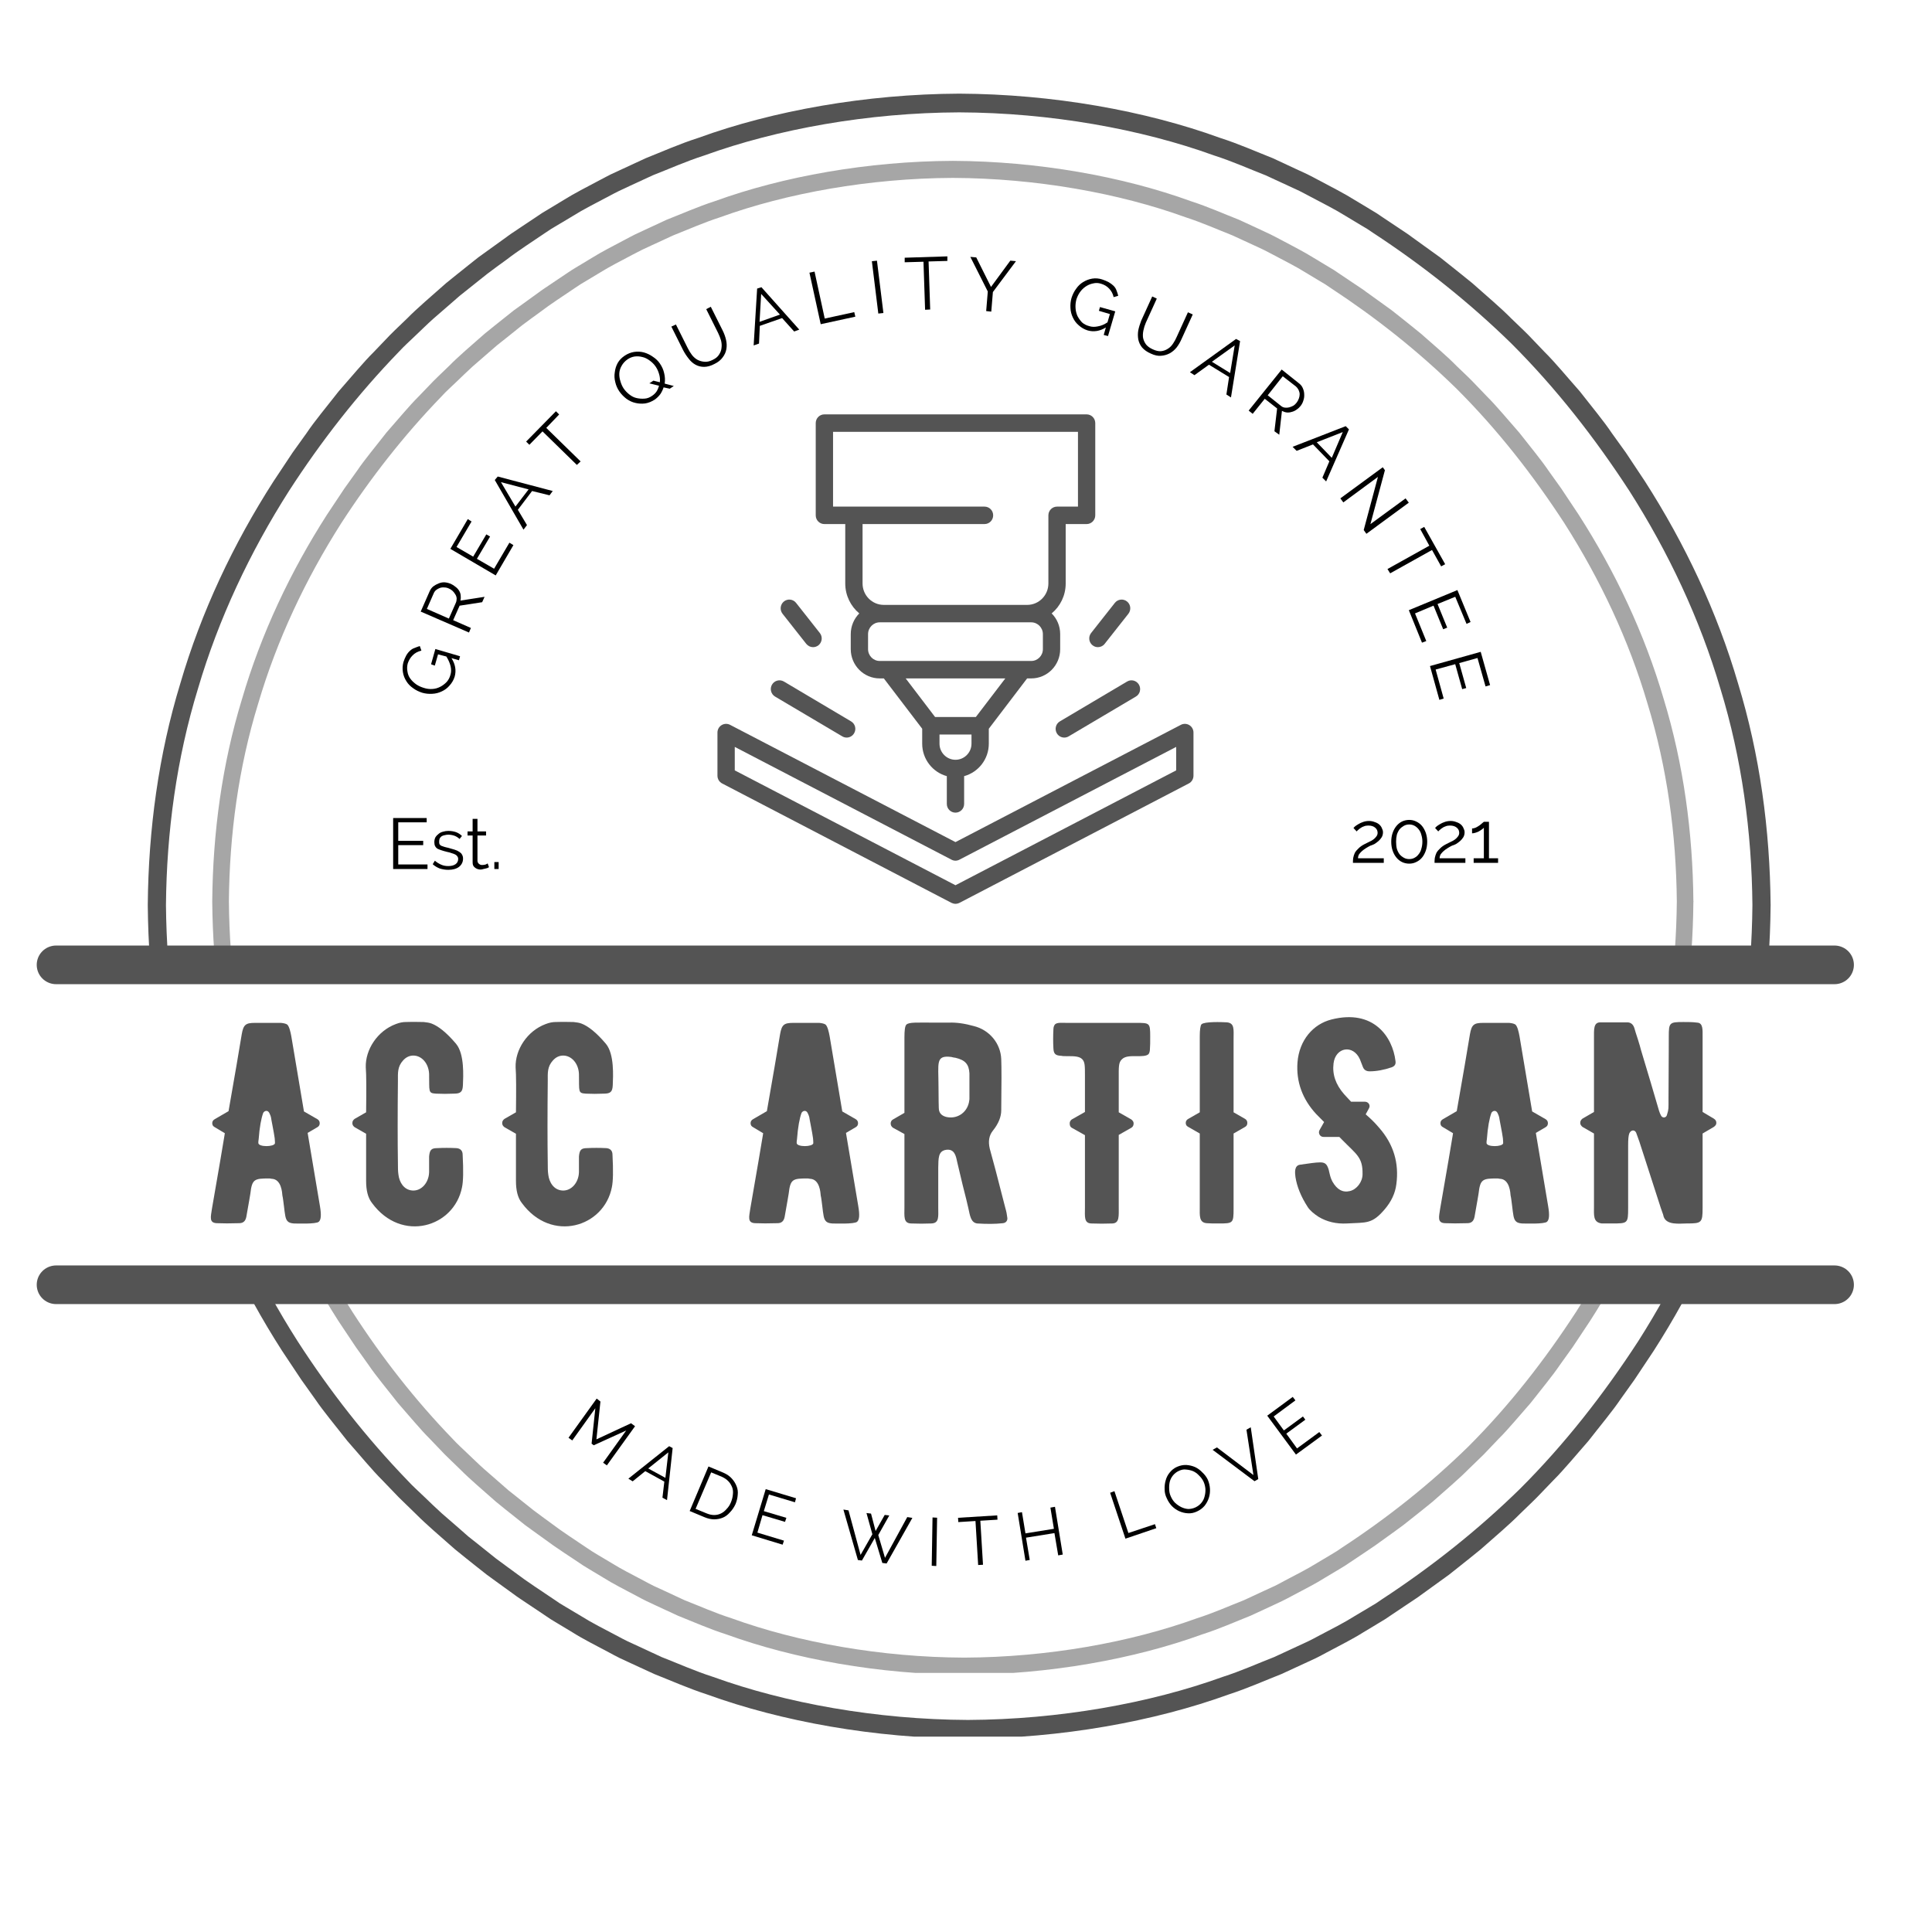 <svg xmlns="http://www.w3.org/2000/svg" xmlns:xlink="http://www.w3.org/1999/xlink" width="150" zoomAndPan="magnify" viewBox="0 0 112.5 112.5" height="150" preserveAspectRatio="xMidYMid meet" version="1.0"><defs><g/><clipPath id="0dbcfd1e1b"><path d="M 9.109 74.125 L 103.609 74.125 L 103.609 101.125 L 9.109 101.125 Z M 9.109 74.125 " clip-rule="nonzero"/></clipPath><clipPath id="1567693713"><path d="M 13.023 75.664 L 99.273 75.664 L 99.273 97.414 L 13.023 97.414 Z M 13.023 75.664 " clip-rule="nonzero"/></clipPath><clipPath id="faba81a4af"><path d="M 8.605 5.453 L 103.105 5.453 L 103.105 55.703 L 8.605 55.703 Z M 8.605 5.453 " clip-rule="nonzero"/></clipPath><clipPath id="1c23544761"><path d="M 12.359 9.367 L 98.609 9.367 L 98.609 55.867 L 12.359 55.867 Z M 12.359 9.367 " clip-rule="nonzero"/></clipPath><clipPath id="73499acebd"><path d="M 47 24.129 L 64 24.129 L 64 48 L 47 48 Z M 47 24.129 " clip-rule="nonzero"/></clipPath><clipPath id="124e5a264f"><path d="M 41.777 42.117 L 69.496 42.117 L 69.496 52.629 L 41.777 52.629 Z M 41.777 42.117 " clip-rule="nonzero"/></clipPath></defs><g clip-path="url(#0dbcfd1e1b)"><path fill="#545454" d="M 100.688 41.391 C 99.488 37.312 97.66 33.445 95.391 29.879 C 93.516 26.98 91.383 24.254 88.988 21.773 C 88.68 21.438 88.336 21.133 88.004 20.812 C 87.672 20.5 87.348 20.176 87.004 19.867 L 85.969 18.965 L 85.449 18.516 L 84.91 18.086 L 83.836 17.227 C 83.469 16.949 83.094 16.684 82.727 16.414 C 81.996 15.855 81.223 15.363 80.461 14.848 C 80.352 14.773 80.238 14.695 80.117 14.617 C 79.992 14.543 79.863 14.465 79.73 14.383 C 79.461 14.223 79.176 14.051 78.867 13.867 C 78.262 13.488 77.543 13.129 76.77 12.715 C 76.574 12.617 76.379 12.504 76.172 12.406 C 75.965 12.309 75.754 12.211 75.539 12.113 C 75.105 11.914 74.66 11.707 74.199 11.496 C 73.258 11.125 72.27 10.684 71.199 10.34 C 66.957 8.801 61.668 7.852 56.359 7.828 C 51.051 7.852 45.762 8.801 41.523 10.34 C 40.449 10.684 39.465 11.125 38.52 11.496 C 38.059 11.707 37.613 11.914 37.184 12.113 C 36.965 12.211 36.754 12.309 36.547 12.406 C 36.344 12.504 36.148 12.617 35.953 12.715 C 35.176 13.129 34.457 13.488 33.852 13.867 C 33.547 14.051 33.258 14.223 32.988 14.383 C 32.855 14.465 32.727 14.543 32.602 14.617 C 32.484 14.695 32.367 14.773 32.258 14.848 C 29.375 16.738 26.664 18.883 24.203 21.297 C 21.605 23.891 19.332 26.797 17.332 29.879 C 15.059 33.445 13.23 37.312 12.031 41.391 C 10.785 45.457 10.207 49.723 10.172 53.992 C 10.207 58.258 10.785 62.523 12.031 66.59 C 13.23 70.668 15.059 74.539 17.332 78.102 C 19.203 81 21.336 83.727 23.73 86.207 C 24.039 86.547 24.387 86.848 24.715 87.168 C 25.047 87.484 25.375 87.809 25.715 88.113 L 26.754 89.016 L 27.27 89.469 L 27.809 89.895 L 28.883 90.754 C 29.25 91.031 29.625 91.297 29.992 91.57 C 30.723 92.125 31.5 92.617 32.258 93.133 C 32.367 93.207 32.48 93.285 32.602 93.367 C 32.727 93.441 32.855 93.516 32.988 93.598 C 33.258 93.758 33.547 93.93 33.852 94.113 C 34.457 94.496 35.176 94.855 35.953 95.266 C 36.145 95.367 36.344 95.477 36.547 95.574 C 36.754 95.672 36.965 95.77 37.184 95.867 C 37.613 96.066 38.059 96.273 38.52 96.488 C 39.465 96.855 40.449 97.301 41.523 97.645 C 45.762 99.18 51.051 100.129 56.359 100.152 C 61.668 100.129 66.957 99.18 71.199 97.645 C 72.27 97.301 73.254 96.855 74.199 96.488 C 74.66 96.273 75.105 96.066 75.539 95.867 C 75.754 95.77 75.965 95.672 76.172 95.574 C 76.379 95.477 76.574 95.367 76.766 95.266 C 77.543 94.855 78.262 94.496 78.867 94.113 C 79.176 93.93 79.461 93.758 79.73 93.598 C 79.863 93.516 79.992 93.441 80.117 93.367 C 80.238 93.285 80.352 93.207 80.461 93.133 C 83.344 91.246 86.055 89.098 88.516 86.688 C 91.117 84.09 93.387 81.184 95.391 78.102 C 97.66 74.539 99.488 70.668 100.688 66.59 C 101.934 62.523 102.512 58.258 102.547 53.992 C 102.512 49.723 101.934 45.457 100.688 41.391 Z M 103.609 54.023 L 103.609 54.027 C 103.57 58.383 102.984 62.742 101.715 66.898 C 100.492 71.066 98.625 75.027 96.293 78.66 L 95.172 80.344 C 95.172 80.344 94.848 80.797 94.363 81.477 C 93.895 82.172 93.18 83.023 92.496 83.902 C 91.762 84.738 91.055 85.598 90.461 86.188 C 89.883 86.789 89.496 87.191 89.496 87.191 C 89.496 87.191 89.398 87.289 89.227 87.457 C 89.051 87.625 88.801 87.867 88.5 88.16 C 87.914 88.754 87.066 89.473 86.23 90.211 C 85.805 90.566 85.363 90.906 84.957 91.234 C 84.754 91.395 84.555 91.551 84.371 91.699 C 84.176 91.84 83.992 91.973 83.824 92.094 C 83.145 92.582 82.695 92.91 82.695 92.91 C 82.695 92.91 82.598 92.988 82.438 93.09 C 82.281 93.195 82.07 93.336 81.859 93.477 C 81.441 93.758 81.02 94.039 81.02 94.039 C 80.91 94.113 80.793 94.195 80.668 94.277 C 80.543 94.355 80.41 94.434 80.273 94.516 C 80 94.68 79.707 94.859 79.391 95.047 C 78.773 95.438 78.039 95.805 77.246 96.227 C 77.047 96.332 76.848 96.445 76.637 96.547 C 76.422 96.645 76.207 96.746 75.988 96.848 C 75.547 97.051 75.09 97.262 74.617 97.48 C 73.652 97.859 72.645 98.312 71.547 98.668 C 67.207 100.242 61.793 101.219 56.359 101.242 C 50.926 101.219 45.512 100.242 41.172 98.668 C 40.074 98.312 39.066 97.859 38.102 97.48 C 37.629 97.262 37.172 97.051 36.73 96.848 C 36.512 96.746 36.297 96.645 36.082 96.547 C 35.871 96.445 35.672 96.332 35.473 96.227 C 34.68 95.805 33.945 95.438 33.328 95.047 C 33.012 94.859 32.719 94.68 32.445 94.516 C 32.309 94.434 32.176 94.352 32.051 94.277 C 31.926 94.195 31.809 94.113 31.699 94.039 C 31.699 94.039 31.277 93.758 30.859 93.477 C 30.648 93.336 30.438 93.195 30.281 93.09 C 30.121 92.988 30.023 92.91 30.023 92.91 C 30.023 92.91 29.574 92.582 28.895 92.094 C 28.727 91.973 28.543 91.84 28.352 91.699 C 28.164 91.551 27.965 91.395 27.762 91.234 C 27.355 90.906 26.914 90.566 26.488 90.211 C 25.652 89.473 24.805 88.754 24.219 88.16 C 23.918 87.867 23.668 87.625 23.496 87.457 C 23.32 87.289 23.223 87.191 23.223 87.191 C 23.223 87.191 22.836 86.789 22.258 86.188 C 21.664 85.598 20.961 84.738 20.223 83.902 C 19.539 83.023 18.824 82.172 18.355 81.477 C 17.871 80.797 17.547 80.344 17.547 80.344 L 16.426 78.66 C 14.094 75.027 12.227 71.066 11.004 66.898 C 9.734 62.742 9.148 58.383 9.109 54.027 L 9.109 53.957 C 9.148 49.598 9.734 45.238 11.004 41.082 C 12.227 36.914 14.094 32.957 16.426 29.32 L 17.547 27.637 C 17.547 27.637 17.871 27.184 18.355 26.504 C 18.824 25.812 19.539 24.957 20.223 24.078 C 20.961 23.242 21.664 22.383 22.258 21.797 C 22.836 21.191 23.223 20.793 23.223 20.793 C 23.223 20.793 23.32 20.691 23.496 20.523 C 23.668 20.355 23.918 20.113 24.219 19.824 C 24.805 19.227 25.652 18.508 26.488 17.773 C 26.914 17.418 27.355 17.074 27.762 16.75 C 27.965 16.586 28.164 16.43 28.352 16.281 C 28.543 16.141 28.727 16.008 28.895 15.887 C 29.574 15.398 30.023 15.074 30.023 15.074 C 30.023 15.074 30.121 14.992 30.281 14.891 C 30.438 14.785 30.648 14.645 30.859 14.504 C 31.277 14.223 31.699 13.941 31.699 13.941 C 31.809 13.867 31.926 13.785 32.051 13.703 C 32.176 13.629 32.309 13.547 32.445 13.465 C 32.719 13.301 33.012 13.125 33.328 12.934 C 33.945 12.543 34.68 12.176 35.473 11.754 C 35.672 11.648 35.875 11.539 36.082 11.438 C 36.297 11.336 36.512 11.238 36.73 11.133 C 37.172 10.93 37.629 10.719 38.102 10.5 C 39.066 10.121 40.074 9.668 41.172 9.312 C 45.512 7.738 50.926 6.762 56.359 6.742 C 61.793 6.762 67.207 7.738 71.547 9.312 C 72.645 9.668 73.652 10.121 74.617 10.5 C 75.09 10.719 75.547 10.93 75.988 11.133 C 76.207 11.238 76.426 11.336 76.637 11.438 C 76.848 11.539 77.047 11.648 77.246 11.754 C 78.039 12.176 78.773 12.543 79.395 12.934 C 79.707 13.125 80 13.301 80.273 13.465 C 80.41 13.547 80.543 13.629 80.668 13.703 C 80.793 13.789 80.91 13.867 81.023 13.941 C 81.023 13.941 81.441 14.223 81.859 14.504 C 82.07 14.645 82.281 14.785 82.438 14.891 C 82.598 14.992 82.695 15.074 82.695 15.074 C 82.695 15.074 83.145 15.398 83.824 15.887 C 83.992 16.008 84.176 16.141 84.371 16.281 C 84.555 16.43 84.754 16.586 84.957 16.75 C 85.363 17.074 85.805 17.418 86.23 17.773 C 87.066 18.508 87.914 19.227 88.5 19.824 C 88.801 20.113 89.051 20.355 89.227 20.523 C 89.398 20.691 89.496 20.793 89.496 20.793 C 89.496 20.793 89.883 21.191 90.461 21.797 C 91.055 22.383 91.762 23.242 92.496 24.078 C 93.18 24.957 93.895 25.812 94.363 26.504 C 94.848 27.184 95.172 27.637 95.172 27.637 L 96.293 29.32 C 98.625 32.957 100.492 36.914 101.715 41.082 C 102.984 45.238 103.57 49.598 103.609 53.957 L 103.609 54.023 " fill-opacity="1" fill-rule="nonzero"/></g><g clip-path="url(#1567693713)"><path fill="#a6a6a6" d="M 96.605 42.895 C 95.512 39.172 93.844 35.641 91.77 32.387 C 90.059 29.738 88.113 27.25 85.93 24.988 C 85.648 24.68 85.332 24.402 85.031 24.109 C 84.727 23.824 84.43 23.527 84.117 23.25 L 83.172 22.426 L 82.695 22.012 L 82.207 21.621 L 81.223 20.84 C 80.891 20.586 80.551 20.344 80.211 20.094 C 79.547 19.586 78.84 19.137 78.145 18.668 C 78.047 18.598 77.941 18.527 77.832 18.457 C 77.719 18.387 77.602 18.316 77.48 18.242 C 77.234 18.098 76.973 17.941 76.691 17.773 C 76.137 17.426 75.48 17.098 74.773 16.723 C 74.598 16.629 74.418 16.527 74.23 16.438 C 74.039 16.352 73.848 16.262 73.652 16.172 C 73.258 15.988 72.852 15.801 72.43 15.605 C 71.57 15.27 70.672 14.863 69.691 14.551 C 65.82 13.148 60.992 12.281 56.148 12.262 C 51.305 12.281 46.473 13.148 42.605 14.551 C 41.625 14.863 40.727 15.27 39.863 15.605 C 39.445 15.801 39.039 15.988 38.645 16.172 C 38.449 16.262 38.254 16.352 38.066 16.438 C 37.879 16.527 37.699 16.629 37.523 16.723 C 36.816 17.098 36.16 17.426 35.605 17.773 C 35.324 17.941 35.062 18.098 34.816 18.242 C 34.695 18.316 34.578 18.387 34.465 18.457 C 34.355 18.527 34.25 18.598 34.152 18.668 C 31.52 20.391 29.047 22.352 26.797 24.551 C 24.426 26.922 22.355 29.574 20.527 32.387 C 18.453 35.641 16.785 39.172 15.691 42.895 C 14.551 46.605 14.027 50.5 13.992 54.395 C 14.027 58.285 14.551 62.18 15.691 65.891 C 16.785 69.613 18.453 73.145 20.527 76.398 C 22.234 79.047 24.18 81.535 26.367 83.797 C 26.648 84.105 26.965 84.383 27.266 84.676 C 27.57 84.961 27.867 85.258 28.18 85.535 L 29.125 86.359 L 29.598 86.773 L 30.09 87.164 L 31.07 87.945 C 31.402 88.199 31.746 88.441 32.082 88.691 C 32.75 89.199 33.457 89.648 34.148 90.117 C 34.25 90.188 34.355 90.258 34.465 90.328 C 34.578 90.398 34.695 90.469 34.816 90.543 C 35.062 90.688 35.324 90.844 35.605 91.012 C 36.16 91.359 36.812 91.688 37.52 92.062 C 37.699 92.156 37.879 92.258 38.066 92.348 C 38.254 92.434 38.449 92.523 38.645 92.613 C 39.039 92.797 39.445 92.984 39.863 93.18 C 40.727 93.516 41.625 93.922 42.605 94.234 C 46.473 95.637 51.301 96.504 56.148 96.523 C 60.992 96.504 65.82 95.637 69.691 94.234 C 70.672 93.922 71.57 93.516 72.43 93.18 C 72.852 92.984 73.258 92.797 73.652 92.613 C 73.848 92.523 74.039 92.434 74.23 92.348 C 74.418 92.258 74.598 92.156 74.773 92.062 C 75.48 91.688 76.137 91.359 76.691 91.012 C 76.969 90.844 77.234 90.688 77.477 90.543 C 77.602 90.469 77.719 90.398 77.832 90.328 C 77.941 90.258 78.047 90.188 78.145 90.117 C 80.777 88.395 83.25 86.434 85.5 84.234 C 87.871 81.863 89.941 79.211 91.77 76.398 C 93.844 73.145 95.512 69.613 96.605 65.891 C 97.742 62.18 98.27 58.285 98.305 54.395 C 98.27 50.5 97.742 46.605 96.605 42.895 Z M 99.273 54.422 L 99.273 54.426 C 99.238 58.402 98.703 62.379 97.543 66.172 C 96.43 69.98 94.723 73.59 92.594 76.91 L 91.574 78.445 C 91.574 78.445 91.277 78.859 90.832 79.48 C 90.406 80.113 89.754 80.891 89.129 81.695 C 88.457 82.457 87.812 83.242 87.27 83.777 C 86.746 84.328 86.395 84.695 86.395 84.695 C 86.395 84.695 86.305 84.785 86.145 84.938 C 85.984 85.094 85.758 85.312 85.484 85.578 C 84.949 86.121 84.172 86.777 83.414 87.449 C 83.023 87.773 82.621 88.086 82.25 88.383 C 82.062 88.531 81.883 88.676 81.711 88.809 C 81.535 88.938 81.367 89.059 81.215 89.172 C 80.598 89.617 80.184 89.914 80.184 89.914 C 80.184 89.914 80.094 89.984 79.949 90.078 C 79.805 90.176 79.613 90.305 79.422 90.434 C 79.039 90.688 78.656 90.945 78.656 90.945 C 78.555 91.016 78.449 91.086 78.336 91.16 C 78.219 91.23 78.102 91.305 77.977 91.379 C 77.727 91.531 77.457 91.691 77.168 91.863 C 76.605 92.219 75.934 92.559 75.211 92.941 C 75.027 93.035 74.848 93.141 74.652 93.23 C 74.461 93.324 74.262 93.414 74.062 93.508 C 73.66 93.695 73.242 93.887 72.812 94.086 C 71.93 94.434 71.012 94.848 70.008 95.168 C 66.051 96.605 61.105 97.5 56.148 97.52 C 51.191 97.5 46.246 96.605 42.285 95.168 C 41.285 94.848 40.363 94.434 39.484 94.086 C 39.051 93.887 38.637 93.695 38.234 93.508 C 38.031 93.414 37.836 93.32 37.641 93.23 C 37.449 93.141 37.266 93.035 37.086 92.941 C 36.363 92.559 35.691 92.219 35.125 91.863 C 34.84 91.691 34.57 91.531 34.32 91.379 C 34.195 91.305 34.074 91.23 33.961 91.16 C 33.848 91.086 33.742 91.016 33.641 90.945 C 33.641 90.945 33.258 90.688 32.871 90.434 C 32.68 90.305 32.488 90.176 32.348 90.078 C 32.203 89.984 32.113 89.914 32.113 89.914 C 32.113 89.914 31.699 89.617 31.082 89.172 C 30.93 89.059 30.762 88.938 30.582 88.809 C 30.414 88.676 30.234 88.531 30.047 88.383 C 29.676 88.086 29.273 87.773 28.883 87.449 C 28.125 86.777 27.348 86.121 26.812 85.578 C 26.539 85.312 26.312 85.094 26.152 84.938 C 25.992 84.785 25.902 84.695 25.902 84.695 C 25.902 84.695 25.551 84.328 25.023 83.777 C 24.484 83.242 23.84 82.457 23.168 81.695 C 22.543 80.891 21.887 80.113 21.461 79.48 C 21.02 78.859 20.723 78.445 20.723 78.445 L 19.699 76.91 C 17.574 73.59 15.867 69.98 14.754 66.172 C 13.594 62.379 13.059 58.402 13.023 54.426 L 13.023 54.359 C 13.059 50.383 13.594 46.406 14.754 42.613 C 15.867 38.805 17.574 35.195 19.699 31.875 L 20.723 30.34 C 20.723 30.34 21.02 29.926 21.461 29.305 C 21.891 28.672 22.543 27.895 23.168 27.09 C 23.84 26.328 24.484 25.543 25.023 25.008 C 25.551 24.457 25.902 24.09 25.902 24.09 C 25.902 24.09 25.992 24 26.152 23.848 C 26.312 23.691 26.539 23.473 26.812 23.207 C 27.348 22.664 28.125 22.008 28.883 21.336 C 29.273 21.012 29.676 20.699 30.047 20.402 C 30.234 20.254 30.414 20.109 30.582 19.977 C 30.762 19.848 30.93 19.727 31.082 19.613 C 31.699 19.168 32.113 18.871 32.113 18.871 C 32.113 18.871 32.203 18.801 32.348 18.707 C 32.492 18.609 32.684 18.48 32.871 18.352 C 33.258 18.098 33.641 17.84 33.641 17.84 C 33.742 17.77 33.848 17.699 33.961 17.625 C 34.074 17.555 34.195 17.48 34.32 17.406 C 34.57 17.254 34.84 17.094 35.125 16.922 C 35.691 16.566 36.363 16.227 37.086 15.844 C 37.266 15.75 37.449 15.645 37.641 15.555 C 37.836 15.461 38.031 15.371 38.234 15.277 C 38.637 15.09 39.055 14.898 39.484 14.699 C 40.363 14.352 41.285 13.938 42.285 13.617 C 46.246 12.18 51.191 11.289 56.148 11.27 C 61.105 11.289 66.051 12.18 70.008 13.617 C 71.012 13.938 71.934 14.352 72.812 14.699 C 73.242 14.898 73.66 15.09 74.062 15.277 C 74.262 15.371 74.461 15.465 74.652 15.555 C 74.848 15.645 75.027 15.75 75.211 15.844 C 75.934 16.227 76.605 16.566 77.172 16.922 C 77.457 17.094 77.727 17.254 77.977 17.406 C 78.102 17.48 78.219 17.555 78.336 17.625 C 78.449 17.699 78.555 17.77 78.656 17.84 C 78.656 17.84 79.039 18.098 79.422 18.352 C 79.613 18.48 79.805 18.609 79.949 18.707 C 80.094 18.801 80.184 18.871 80.184 18.871 C 80.184 18.871 80.598 19.168 81.215 19.613 C 81.367 19.727 81.535 19.848 81.711 19.977 C 81.883 20.109 82.062 20.254 82.25 20.402 C 82.621 20.699 83.023 21.012 83.414 21.336 C 84.172 22.008 84.949 22.664 85.484 23.207 C 85.758 23.473 85.984 23.691 86.145 23.848 C 86.305 24 86.395 24.09 86.395 24.09 C 86.395 24.09 86.746 24.457 87.27 25.008 C 87.812 25.543 88.457 26.328 89.129 27.09 C 89.754 27.895 90.406 28.672 90.832 29.305 C 91.277 29.926 91.574 30.34 91.574 30.34 L 92.594 31.875 C 94.723 35.195 96.43 38.805 97.543 42.613 C 98.703 46.406 99.238 50.383 99.273 54.359 L 99.273 54.422 " fill-opacity="1" fill-rule="nonzero"/></g><g clip-path="url(#faba81a4af)"><path fill="#545454" d="M 100.18 65.301 C 98.98 69.379 97.152 73.25 94.883 76.812 C 93.008 79.715 90.879 82.441 88.484 84.918 C 88.176 85.258 87.828 85.562 87.5 85.883 C 87.164 86.195 86.84 86.52 86.5 86.824 L 85.461 87.73 L 84.941 88.18 L 84.402 88.609 L 83.328 89.469 C 82.965 89.746 82.59 90.008 82.219 90.281 C 81.492 90.84 80.715 91.332 79.957 91.848 C 79.848 91.922 79.73 91.996 79.609 92.078 C 79.488 92.152 79.359 92.23 79.223 92.309 C 78.957 92.473 78.668 92.645 78.359 92.828 C 77.754 93.207 77.035 93.566 76.262 93.98 C 76.066 94.078 75.871 94.188 75.664 94.289 C 75.457 94.383 75.246 94.48 75.031 94.582 C 74.602 94.781 74.156 94.988 73.695 95.199 C 72.75 95.57 71.766 96.012 70.691 96.355 C 66.453 97.895 61.164 98.844 55.855 98.863 C 50.547 98.844 45.254 97.895 41.016 96.355 C 39.941 96.012 38.957 95.57 38.012 95.199 C 37.555 94.988 37.105 94.781 36.676 94.582 C 36.461 94.48 36.25 94.383 36.043 94.289 C 35.836 94.188 35.641 94.078 35.445 93.98 C 34.672 93.566 33.953 93.207 33.348 92.828 C 33.039 92.645 32.75 92.473 32.484 92.309 C 32.348 92.23 32.219 92.152 32.098 92.078 C 31.977 91.996 31.863 91.922 31.754 91.848 C 28.867 89.957 26.16 87.809 23.695 85.398 C 21.098 82.805 18.828 79.898 16.824 76.816 C 14.555 73.25 12.727 69.379 11.527 65.301 C 10.281 61.238 9.703 56.969 9.664 52.703 C 9.703 48.438 10.281 44.172 11.527 40.105 C 12.727 36.027 14.555 32.156 16.824 28.594 C 18.699 25.691 20.828 22.965 23.223 20.488 C 23.535 20.148 23.879 19.844 24.207 19.527 C 24.543 19.211 24.867 18.887 25.207 18.582 L 26.246 17.68 L 26.766 17.227 L 27.305 16.797 L 28.379 15.941 C 28.742 15.66 29.117 15.398 29.488 15.125 C 30.215 14.566 30.992 14.078 31.75 13.559 C 31.859 13.488 31.977 13.41 32.098 13.328 C 32.219 13.254 32.348 13.176 32.484 13.098 C 32.75 12.938 33.039 12.766 33.348 12.582 C 33.953 12.199 34.672 11.84 35.445 11.43 C 35.641 11.328 35.836 11.219 36.043 11.121 C 36.25 11.023 36.461 10.926 36.676 10.824 C 37.105 10.625 37.555 10.422 38.012 10.207 C 38.957 9.84 39.941 9.395 41.016 9.051 C 45.254 7.516 50.543 6.562 55.855 6.543 C 61.164 6.562 66.453 7.516 70.691 9.051 C 71.766 9.395 72.75 9.84 73.695 10.207 C 74.156 10.422 74.602 10.625 75.031 10.824 C 75.246 10.926 75.457 11.023 75.664 11.117 C 75.871 11.219 76.066 11.328 76.262 11.43 C 77.035 11.84 77.754 12.199 78.359 12.578 C 78.668 12.766 78.957 12.938 79.223 13.098 C 79.359 13.176 79.488 13.254 79.609 13.328 C 79.73 13.41 79.844 13.488 79.953 13.559 C 82.84 15.449 85.547 17.598 88.012 20.008 C 90.609 22.602 92.879 25.512 94.883 28.594 C 97.152 32.156 98.98 36.027 100.18 40.105 C 101.426 44.172 102.004 48.438 102.043 52.703 C 102.004 56.969 101.426 61.238 100.18 65.301 Z M 103.102 52.672 L 103.102 52.668 C 103.062 48.312 102.477 43.953 101.207 39.797 C 99.988 35.625 98.117 31.668 95.789 28.035 L 94.668 26.348 C 94.668 26.348 94.344 25.895 93.855 25.219 C 93.391 24.523 92.676 23.668 91.992 22.789 C 91.254 21.957 90.547 21.094 89.953 20.508 C 89.375 19.906 88.992 19.504 88.992 19.504 C 88.992 19.504 88.895 19.406 88.719 19.234 C 88.543 19.066 88.293 18.824 87.992 18.535 C 87.41 17.941 86.559 17.223 85.727 16.484 C 85.297 16.129 84.859 15.789 84.453 15.461 C 84.246 15.301 84.051 15.141 83.863 14.992 C 83.668 14.855 83.484 14.723 83.316 14.598 C 82.641 14.109 82.188 13.785 82.188 13.785 C 82.188 13.785 82.09 13.707 81.934 13.602 C 81.773 13.496 81.566 13.355 81.355 13.215 C 80.934 12.938 80.516 12.656 80.516 12.656 C 80.402 12.578 80.285 12.5 80.164 12.418 C 80.039 12.34 79.906 12.262 79.77 12.18 C 79.496 12.012 79.199 11.836 78.887 11.648 C 78.266 11.258 77.531 10.887 76.738 10.465 C 76.539 10.363 76.34 10.25 76.129 10.148 C 75.918 10.051 75.703 9.949 75.48 9.848 C 75.039 9.641 74.582 9.43 74.113 9.211 C 73.148 8.832 72.141 8.379 71.039 8.027 C 66.703 6.449 61.285 5.477 55.855 5.453 C 50.422 5.477 45.004 6.449 40.668 8.027 C 39.566 8.379 38.559 8.832 37.594 9.215 C 37.121 9.43 36.668 9.641 36.227 9.848 C 36.004 9.949 35.789 10.051 35.578 10.148 C 35.367 10.25 35.168 10.363 34.969 10.465 C 34.176 10.887 33.441 11.258 32.82 11.648 C 32.508 11.836 32.211 12.016 31.938 12.18 C 31.801 12.262 31.668 12.34 31.543 12.418 C 31.422 12.5 31.305 12.578 31.191 12.656 C 31.191 12.656 30.773 12.938 30.352 13.215 C 30.141 13.355 29.934 13.496 29.773 13.602 C 29.617 13.707 29.52 13.785 29.52 13.785 C 29.52 13.785 29.066 14.109 28.391 14.598 C 28.223 14.723 28.039 14.855 27.844 14.992 C 27.656 15.141 27.461 15.301 27.254 15.461 C 26.848 15.789 26.41 16.129 25.98 16.484 C 25.148 17.223 24.297 17.941 23.715 18.535 C 23.414 18.824 23.164 19.066 22.988 19.234 C 22.812 19.406 22.715 19.504 22.715 19.504 C 22.715 19.504 22.332 19.906 21.754 20.508 C 21.16 21.094 20.453 21.957 19.719 22.789 C 19.035 23.668 18.316 24.523 17.852 25.219 C 17.363 25.898 17.039 26.352 17.039 26.352 L 15.922 28.035 C 13.59 31.668 11.719 35.625 10.5 39.797 C 9.23 43.953 8.645 48.312 8.605 52.668 L 8.605 52.738 C 8.645 57.094 9.23 61.453 10.5 65.609 C 11.719 69.781 13.59 73.738 15.922 77.375 L 17.039 79.059 C 17.039 79.059 17.363 79.512 17.852 80.191 C 18.316 80.883 19.035 81.738 19.719 82.617 C 20.453 83.449 21.16 84.312 21.754 84.898 C 22.332 85.5 22.715 85.902 22.715 85.902 C 22.715 85.902 22.812 86.004 22.988 86.172 C 23.164 86.34 23.414 86.582 23.715 86.871 C 24.297 87.469 25.148 88.188 25.98 88.922 C 26.41 89.277 26.848 89.617 27.254 89.945 C 27.461 90.109 27.656 90.266 27.844 90.414 C 28.039 90.555 28.223 90.684 28.391 90.809 C 29.066 91.297 29.52 91.621 29.52 91.621 C 29.52 91.621 29.617 91.703 29.773 91.805 C 29.934 91.91 30.145 92.051 30.352 92.191 C 30.773 92.473 31.191 92.754 31.191 92.754 C 31.305 92.828 31.422 92.906 31.543 92.988 C 31.672 93.066 31.801 93.145 31.938 93.23 C 32.211 93.395 32.508 93.57 32.82 93.758 C 33.441 94.148 34.176 94.52 34.969 94.941 C 35.168 95.043 35.367 95.156 35.578 95.258 C 35.789 95.355 36.008 95.457 36.227 95.559 C 36.668 95.766 37.125 95.977 37.594 96.195 C 38.559 96.574 39.566 97.027 40.668 97.379 C 45.004 98.957 50.422 99.934 55.855 99.953 C 61.285 99.934 66.703 98.957 71.039 97.379 C 72.141 97.027 73.148 96.574 74.113 96.195 C 74.586 95.977 75.039 95.766 75.48 95.559 C 75.703 95.457 75.918 95.355 76.129 95.258 C 76.34 95.156 76.539 95.043 76.738 94.941 C 77.531 94.52 78.266 94.148 78.887 93.758 C 79.199 93.57 79.496 93.395 79.77 93.23 C 79.906 93.145 80.039 93.066 80.164 92.988 C 80.285 92.906 80.402 92.828 80.516 92.754 C 80.516 92.754 80.934 92.473 81.355 92.191 C 81.566 92.051 81.773 91.91 81.934 91.805 C 82.09 91.703 82.188 91.621 82.188 91.621 C 82.188 91.621 82.641 91.297 83.316 90.809 C 83.484 90.684 83.668 90.555 83.863 90.414 C 84.051 90.266 84.246 90.109 84.453 89.945 C 84.859 89.617 85.297 89.277 85.727 88.922 C 86.559 88.188 87.41 87.469 87.992 86.871 C 88.293 86.582 88.543 86.34 88.719 86.172 C 88.895 86.004 88.992 85.902 88.992 85.902 C 88.992 85.902 89.375 85.5 89.953 84.898 C 90.547 84.312 91.254 83.449 91.992 82.617 C 92.676 81.738 93.391 80.883 93.855 80.191 C 94.344 79.512 94.668 79.059 94.668 79.059 L 95.789 77.375 C 98.117 73.738 99.988 69.781 101.207 65.609 C 102.477 61.453 103.062 57.094 103.102 52.738 L 103.102 52.734 L 103.105 52.703 L 103.102 52.672 " fill-opacity="1" fill-rule="nonzero"/></g><g clip-path="url(#1c23544761)"><path fill="#a6a6a6" d="M 95.941 63.992 C 94.848 67.715 93.176 71.246 91.105 74.496 C 89.395 77.145 87.449 79.633 85.266 81.895 C 84.98 82.203 84.668 82.48 84.367 82.773 C 84.062 83.059 83.766 83.355 83.453 83.637 L 82.504 84.461 L 82.031 84.871 L 81.539 85.262 L 80.559 86.047 C 80.227 86.301 79.883 86.539 79.547 86.789 C 78.883 87.297 78.176 87.746 77.48 88.219 C 77.383 88.285 77.277 88.355 77.168 88.43 C 77.055 88.496 76.938 88.566 76.812 88.641 C 76.57 88.789 76.305 88.945 76.027 89.113 C 75.473 89.461 74.816 89.789 74.109 90.164 C 73.934 90.254 73.754 90.355 73.566 90.445 C 73.375 90.535 73.184 90.621 72.988 90.715 C 72.594 90.895 72.188 91.082 71.766 91.277 C 70.906 91.613 70.004 92.02 69.027 92.332 C 65.156 93.734 60.328 94.602 55.484 94.625 C 50.637 94.602 45.809 93.734 41.941 92.332 C 40.961 92.02 40.062 91.613 39.199 91.277 C 38.781 91.082 38.375 90.895 37.98 90.715 C 37.785 90.621 37.59 90.535 37.402 90.445 C 37.215 90.355 37.035 90.254 36.855 90.164 C 36.148 89.789 35.496 89.461 34.941 89.113 C 34.66 88.945 34.398 88.789 34.152 88.641 C 34.031 88.566 33.914 88.496 33.801 88.43 C 33.691 88.355 33.586 88.285 33.484 88.219 C 30.855 86.492 28.379 84.535 26.133 82.332 C 23.762 79.965 21.688 77.312 19.863 74.5 C 17.789 71.246 16.121 67.715 15.027 63.992 C 13.887 60.281 13.363 56.387 13.328 52.492 C 13.363 48.598 13.887 44.703 15.027 40.992 C 16.121 37.27 17.789 33.738 19.859 30.484 C 21.57 27.84 23.516 25.352 25.703 23.09 C 25.984 22.777 26.301 22.504 26.602 22.211 C 26.906 21.922 27.203 21.629 27.512 21.348 L 28.461 20.523 L 28.934 20.113 L 29.426 19.723 L 30.406 18.938 C 30.738 18.684 31.082 18.441 31.418 18.195 C 32.086 17.684 32.793 17.238 33.484 16.766 C 33.586 16.699 33.691 16.629 33.801 16.555 C 33.914 16.488 34.031 16.418 34.152 16.344 C 34.398 16.195 34.66 16.039 34.941 15.871 C 35.496 15.523 36.148 15.195 36.855 14.82 C 37.035 14.73 37.215 14.629 37.402 14.539 C 37.59 14.449 37.781 14.359 37.98 14.27 C 38.371 14.09 38.781 13.898 39.199 13.707 C 40.062 13.367 40.961 12.965 41.941 12.648 C 45.809 11.246 50.637 10.379 55.484 10.359 C 60.328 10.379 65.156 11.246 69.027 12.648 C 70.004 12.965 70.902 13.367 71.766 13.707 C 72.188 13.898 72.594 14.09 72.988 14.27 C 73.184 14.359 73.375 14.449 73.566 14.539 C 73.754 14.629 73.93 14.73 74.109 14.82 C 74.816 15.195 75.473 15.523 76.027 15.871 C 76.305 16.039 76.57 16.195 76.812 16.344 C 76.934 16.414 77.055 16.488 77.168 16.555 C 77.277 16.629 77.379 16.699 77.48 16.766 C 80.113 18.492 82.586 20.449 84.832 22.652 C 87.203 25.02 89.277 27.672 91.105 30.484 C 93.176 33.738 94.848 37.27 95.941 40.992 C 97.078 44.703 97.605 48.598 97.641 52.492 C 97.605 56.387 97.078 60.281 95.941 63.992 Z M 98.609 52.465 L 98.605 52.461 C 98.57 48.484 98.035 44.504 96.879 40.711 C 95.766 36.906 94.059 33.293 91.93 29.977 L 90.906 28.438 C 90.906 28.438 90.613 28.023 90.168 27.406 C 89.742 26.773 89.09 25.992 88.465 25.191 C 87.793 24.43 87.148 23.645 86.605 23.105 C 86.078 22.559 85.727 22.191 85.727 22.191 C 85.727 22.191 85.641 22.102 85.48 21.945 C 85.32 21.793 85.09 21.57 84.816 21.309 C 84.285 20.762 83.508 20.105 82.746 19.434 C 82.355 19.109 81.957 18.801 81.586 18.5 C 81.398 18.352 81.219 18.211 81.047 18.074 C 80.871 17.945 80.703 17.824 80.551 17.715 C 79.93 17.27 79.52 16.973 79.52 16.973 C 79.52 16.973 79.43 16.898 79.285 16.805 C 79.141 16.707 78.949 16.582 78.758 16.453 C 78.375 16.195 77.992 15.938 77.992 15.938 C 77.891 15.871 77.781 15.797 77.672 15.723 C 77.555 15.652 77.434 15.578 77.309 15.504 C 77.059 15.355 76.793 15.191 76.504 15.02 C 75.938 14.664 75.27 14.328 74.547 13.941 C 74.363 13.848 74.18 13.746 73.988 13.652 C 73.797 13.562 73.598 13.469 73.398 13.375 C 72.996 13.191 72.578 12.996 72.148 12.797 C 71.266 12.453 70.348 12.039 69.344 11.715 C 65.387 10.277 60.441 9.387 55.484 9.367 C 50.527 9.387 45.582 10.277 41.621 11.715 C 40.621 12.039 39.699 12.453 38.816 12.797 C 38.387 12.996 37.973 13.191 37.57 13.375 C 37.367 13.469 37.172 13.562 36.977 13.652 C 36.785 13.746 36.602 13.848 36.422 13.941 C 35.695 14.328 35.027 14.664 34.461 15.02 C 34.176 15.191 33.906 15.355 33.656 15.504 C 33.531 15.578 33.41 15.652 33.297 15.723 C 33.184 15.797 33.078 15.871 32.973 15.938 C 32.973 15.938 32.59 16.195 32.207 16.453 C 32.016 16.582 31.824 16.707 31.684 16.805 C 31.535 16.898 31.445 16.973 31.445 16.973 C 31.445 16.973 31.035 17.27 30.418 17.715 C 30.262 17.824 30.098 17.945 29.918 18.074 C 29.75 18.211 29.566 18.352 29.383 18.5 C 29.012 18.801 28.609 19.109 28.219 19.434 C 27.457 20.105 26.684 20.762 26.148 21.309 C 25.875 21.57 25.648 21.793 25.488 21.945 C 25.328 22.102 25.238 22.191 25.238 22.191 C 25.238 22.191 24.887 22.559 24.359 23.105 C 23.816 23.645 23.172 24.43 22.5 25.191 C 21.879 25.992 21.223 26.773 20.797 27.406 C 20.355 28.027 20.059 28.438 20.059 28.438 L 19.035 29.977 C 16.91 33.293 15.203 36.906 14.09 40.711 C 12.93 44.504 12.395 48.484 12.359 52.461 L 12.359 52.523 C 12.395 56.5 12.93 60.48 14.09 64.273 C 15.203 68.078 16.91 71.691 19.035 75.008 L 20.059 76.543 C 20.059 76.543 20.355 76.957 20.797 77.578 C 21.223 78.211 21.879 78.992 22.5 79.793 C 23.172 80.555 23.816 81.34 24.359 81.875 C 24.887 82.426 25.238 82.793 25.238 82.793 C 25.238 82.793 25.328 82.883 25.488 83.039 C 25.648 83.191 25.875 83.414 26.148 83.676 C 26.684 84.223 27.457 84.875 28.219 85.551 C 28.609 85.875 29.012 86.184 29.383 86.484 C 29.566 86.629 29.75 86.773 29.918 86.91 C 30.098 87.039 30.262 87.156 30.418 87.27 C 31.035 87.715 31.445 88.012 31.445 88.012 C 31.445 88.012 31.535 88.086 31.684 88.18 C 31.824 88.273 32.016 88.402 32.207 88.531 C 32.59 88.789 32.973 89.043 32.973 89.043 C 33.078 89.113 33.184 89.188 33.297 89.262 C 33.41 89.332 33.531 89.402 33.656 89.48 C 33.906 89.629 34.176 89.789 34.461 89.965 C 35.027 90.32 35.695 90.656 36.422 91.043 C 36.602 91.137 36.785 91.238 36.977 91.332 C 37.172 91.422 37.367 91.512 37.57 91.605 C 37.973 91.793 38.387 91.988 38.816 92.188 C 39.699 92.531 40.621 92.945 41.621 93.27 C 45.582 94.707 50.527 95.598 55.484 95.617 C 60.441 95.598 65.387 94.707 69.344 93.27 C 70.348 92.945 71.266 92.531 72.148 92.184 C 72.578 91.988 72.996 91.793 73.398 91.605 C 73.598 91.512 73.797 91.422 73.988 91.332 C 74.18 91.238 74.363 91.137 74.547 91.043 C 75.27 90.656 75.941 90.32 76.504 89.965 C 76.793 89.789 77.059 89.629 77.312 89.48 C 77.434 89.402 77.555 89.332 77.672 89.262 C 77.781 89.184 77.891 89.113 77.992 89.043 C 77.992 89.043 78.375 88.789 78.758 88.531 C 78.949 88.402 79.141 88.273 79.285 88.18 C 79.43 88.086 79.52 88.012 79.52 88.012 C 79.52 88.012 79.93 87.715 80.551 87.27 C 80.703 87.156 80.871 87.039 81.047 86.91 C 81.219 86.773 81.398 86.629 81.586 86.484 C 81.957 86.184 82.355 85.875 82.746 85.551 C 83.508 84.875 84.285 84.223 84.816 83.676 C 85.09 83.414 85.32 83.191 85.48 83.039 C 85.641 82.883 85.727 82.793 85.727 82.793 C 85.727 82.793 86.078 82.426 86.605 81.875 C 87.148 81.34 87.793 80.555 88.465 79.793 C 89.09 78.992 89.742 78.211 90.168 77.578 C 90.613 76.957 90.906 76.543 90.906 76.543 L 91.93 75.008 C 94.059 71.691 95.766 68.078 96.879 64.273 C 98.035 60.48 98.57 56.5 98.605 52.523 L 98.609 52.52 L 98.609 52.465 " fill-opacity="1" fill-rule="nonzero"/></g><g fill="#545454" fill-opacity="1"><g transform="translate(11.941, 71.242)"><g><path d="M 6.691 -1 C 6.676 -1.133 6.422 -2.555 5.973 -5.273 L 6.539 -5.605 C 6.625 -5.656 6.676 -5.723 6.676 -5.84 C 6.676 -5.941 6.625 -6.023 6.539 -6.074 L 5.758 -6.523 C 5.738 -6.656 5.488 -8.125 5.023 -10.895 C 4.973 -11.164 4.906 -11.461 4.789 -11.578 C 4.723 -11.629 4.59 -11.664 4.422 -11.68 L 2.902 -11.68 C 2.371 -11.68 2.234 -11.578 2.137 -11.027 C 1.984 -10.109 1.734 -8.609 1.367 -6.539 L 0.566 -6.074 C 0.469 -6.023 0.418 -5.941 0.418 -5.84 C 0.418 -5.723 0.469 -5.656 0.566 -5.605 L 1.152 -5.254 C 1.152 -5.238 1.133 -5.188 1.133 -5.141 C 1.035 -4.555 0.801 -3.137 0.402 -0.867 C 0.332 -0.383 0.219 -0.035 0.684 -0.016 C 1.035 0 1.469 0 1.984 -0.016 C 2.219 -0.016 2.352 -0.133 2.402 -0.383 C 2.535 -1.152 2.621 -1.602 2.637 -1.734 C 2.734 -2.586 2.871 -2.621 3.738 -2.621 C 3.738 -2.621 3.789 -2.621 3.871 -2.602 C 4.453 -2.586 4.488 -1.785 4.504 -1.617 C 4.539 -1.484 4.555 -1.285 4.59 -1.035 C 4.656 -0.5 4.672 -0.25 4.82 -0.117 C 4.887 -0.051 4.988 -0.016 5.156 0 C 5.289 0 6.473 0.051 6.625 -0.102 C 6.758 -0.219 6.773 -0.516 6.691 -1 Z M 4.07 -4.672 C 4.039 -4.453 3.102 -4.438 3.102 -4.688 C 3.102 -4.738 3.102 -4.82 3.121 -4.906 C 3.172 -5.605 3.27 -6.125 3.387 -6.441 C 3.453 -6.559 3.637 -6.625 3.738 -6.441 C 3.789 -6.34 3.82 -6.258 3.836 -6.191 C 3.836 -6.141 4.02 -5.254 4.055 -4.957 C 4.07 -4.805 4.07 -4.707 4.07 -4.672 Z M 4.07 -4.672 "/></g></g></g><g fill="#545454" fill-opacity="1"><g transform="translate(20.483, 71.242)"><g><path d="M 6.457 -4.004 C 6.457 -4.238 6.324 -4.371 6.09 -4.387 C 5.707 -4.406 5.324 -4.406 4.973 -4.387 C 4.621 -4.387 4.539 -4.27 4.504 -3.902 L 4.504 -2.988 C 4.488 -2.371 4.055 -1.887 3.539 -1.918 C 3.02 -1.953 2.77 -2.418 2.719 -2.836 C 2.688 -3.035 2.688 -3.254 2.688 -3.488 C 2.668 -4.789 2.668 -6.391 2.688 -8.324 C 2.688 -8.742 2.652 -9.125 2.988 -9.492 C 3.152 -9.676 3.355 -9.777 3.586 -9.777 C 4.055 -9.777 4.473 -9.344 4.504 -8.711 C 4.523 -7.66 4.438 -7.59 4.906 -7.559 C 5.254 -7.543 5.59 -7.543 5.941 -7.559 C 6.34 -7.559 6.457 -7.66 6.473 -8.059 C 6.492 -8.559 6.574 -9.859 6.074 -10.461 C 5.523 -11.113 5.039 -11.496 4.637 -11.645 C 4.504 -11.695 4.34 -11.711 4.188 -11.73 C 3.973 -11.73 3.621 -11.746 3.137 -11.73 C 2.969 -11.73 2.785 -11.695 2.57 -11.613 C 1.484 -11.211 0.785 -10.109 0.816 -9.094 C 0.852 -8.645 0.852 -7.809 0.836 -6.473 L 0.168 -6.09 C 0.082 -6.023 0.035 -5.957 0.035 -5.84 C 0.035 -5.738 0.082 -5.672 0.168 -5.605 L 0.836 -5.223 L 0.836 -2.484 C 0.836 -1.934 0.934 -1.5 1.184 -1.184 C 2.902 1.152 5.973 0.219 6.422 -2.117 C 6.492 -2.453 6.508 -3.07 6.457 -4.004 Z M 6.457 -4.004 "/></g></g></g><g fill="#545454" fill-opacity="1"><g transform="translate(29.208, 71.242)"><g><path d="M 6.457 -4.004 C 6.457 -4.238 6.324 -4.371 6.09 -4.387 C 5.707 -4.406 5.324 -4.406 4.973 -4.387 C 4.621 -4.387 4.539 -4.27 4.504 -3.902 L 4.504 -2.988 C 4.488 -2.371 4.055 -1.887 3.539 -1.918 C 3.02 -1.953 2.77 -2.418 2.719 -2.836 C 2.688 -3.035 2.688 -3.254 2.688 -3.488 C 2.668 -4.789 2.668 -6.391 2.688 -8.324 C 2.688 -8.742 2.652 -9.125 2.988 -9.492 C 3.152 -9.676 3.355 -9.777 3.586 -9.777 C 4.055 -9.777 4.473 -9.344 4.504 -8.711 C 4.523 -7.66 4.438 -7.59 4.906 -7.559 C 5.254 -7.543 5.59 -7.543 5.941 -7.559 C 6.34 -7.559 6.457 -7.66 6.473 -8.059 C 6.492 -8.559 6.574 -9.859 6.074 -10.461 C 5.523 -11.113 5.039 -11.496 4.637 -11.645 C 4.504 -11.695 4.34 -11.711 4.188 -11.73 C 3.973 -11.73 3.621 -11.746 3.137 -11.73 C 2.969 -11.73 2.785 -11.695 2.57 -11.613 C 1.484 -11.211 0.785 -10.109 0.816 -9.094 C 0.852 -8.645 0.852 -7.809 0.836 -6.473 L 0.168 -6.09 C 0.082 -6.023 0.035 -5.957 0.035 -5.84 C 0.035 -5.738 0.082 -5.672 0.168 -5.605 L 0.836 -5.223 L 0.836 -2.484 C 0.836 -1.934 0.934 -1.5 1.184 -1.184 C 2.902 1.152 5.973 0.219 6.422 -2.117 C 6.492 -2.453 6.508 -3.07 6.457 -4.004 Z M 6.457 -4.004 "/></g></g></g><g fill="#545454" fill-opacity="1"><g transform="translate(37.933, 71.242)"><g/></g></g><g fill="#545454" fill-opacity="1"><g transform="translate(43.288, 71.242)"><g><path d="M 6.691 -1 C 6.676 -1.133 6.422 -2.555 5.973 -5.273 L 6.539 -5.605 C 6.625 -5.656 6.676 -5.723 6.676 -5.84 C 6.676 -5.941 6.625 -6.023 6.539 -6.074 L 5.758 -6.523 C 5.738 -6.656 5.488 -8.125 5.023 -10.895 C 4.973 -11.164 4.906 -11.461 4.789 -11.578 C 4.723 -11.629 4.59 -11.664 4.422 -11.68 L 2.902 -11.68 C 2.371 -11.68 2.234 -11.578 2.137 -11.027 C 1.984 -10.109 1.734 -8.609 1.367 -6.539 L 0.566 -6.074 C 0.469 -6.023 0.418 -5.941 0.418 -5.84 C 0.418 -5.723 0.469 -5.656 0.566 -5.605 L 1.152 -5.254 C 1.152 -5.238 1.133 -5.188 1.133 -5.141 C 1.035 -4.555 0.801 -3.137 0.402 -0.867 C 0.332 -0.383 0.219 -0.035 0.684 -0.016 C 1.035 0 1.469 0 1.984 -0.016 C 2.219 -0.016 2.352 -0.133 2.402 -0.383 C 2.535 -1.152 2.621 -1.602 2.637 -1.734 C 2.734 -2.586 2.871 -2.621 3.738 -2.621 C 3.738 -2.621 3.789 -2.621 3.871 -2.602 C 4.453 -2.586 4.488 -1.785 4.504 -1.617 C 4.539 -1.484 4.555 -1.285 4.59 -1.035 C 4.656 -0.5 4.672 -0.25 4.82 -0.117 C 4.887 -0.051 4.988 -0.016 5.156 0 C 5.289 0 6.473 0.051 6.625 -0.102 C 6.758 -0.219 6.773 -0.516 6.691 -1 Z M 4.07 -4.672 C 4.039 -4.453 3.102 -4.438 3.102 -4.688 C 3.102 -4.738 3.102 -4.82 3.121 -4.906 C 3.172 -5.605 3.27 -6.125 3.387 -6.441 C 3.453 -6.559 3.637 -6.625 3.738 -6.441 C 3.789 -6.34 3.82 -6.258 3.836 -6.191 C 3.836 -6.141 4.02 -5.254 4.055 -4.957 C 4.07 -4.805 4.07 -4.707 4.07 -4.672 Z M 4.07 -4.672 "/></g></g></g><g fill="#545454" fill-opacity="1"><g transform="translate(51.829, 71.242)"><g><path d="M 6.707 -0.918 C 6.258 -2.688 5.957 -3.82 5.805 -4.355 C 5.707 -4.773 5.758 -5.121 5.988 -5.406 C 6.309 -5.805 6.473 -6.207 6.473 -6.59 C 6.492 -8.125 6.492 -9.109 6.473 -9.559 C 6.441 -10.496 5.773 -11.277 4.871 -11.496 C 4.34 -11.645 3.855 -11.711 3.438 -11.695 L 2.555 -11.695 C 1.586 -11.695 1.102 -11.73 0.949 -11.578 C 0.867 -11.496 0.836 -11.246 0.836 -10.828 L 0.836 -6.441 L 0.168 -6.055 C 0.082 -6.008 0.035 -5.922 0.035 -5.824 C 0.035 -5.707 0.082 -5.641 0.168 -5.574 L 0.836 -5.207 L 0.836 -0.969 C 0.836 -0.418 0.766 -0.016 1.219 0 C 1.617 0.016 2.02 0.016 2.402 0 C 2.871 -0.016 2.805 -0.402 2.805 -0.902 L 2.805 -3.254 C 2.82 -3.77 2.785 -4.223 3.27 -4.289 C 3.754 -4.355 3.836 -3.922 3.902 -3.605 L 4.223 -2.254 C 4.387 -1.602 4.504 -1.152 4.555 -0.902 C 4.656 -0.434 4.707 -0.051 5.07 0 C 5.621 0.035 6.125 0.035 6.574 -0.016 C 6.758 -0.035 6.859 -0.184 6.824 -0.352 C 6.809 -0.5 6.773 -0.699 6.707 -0.918 Z M 4.621 -8.742 L 4.621 -7.242 C 4.621 -7.207 4.605 -7.141 4.59 -7.039 C 4.453 -6.422 3.871 -6.055 3.254 -6.207 C 2.969 -6.289 2.836 -6.457 2.836 -6.742 C 2.836 -6.773 2.82 -7.242 2.82 -7.977 C 2.82 -9.359 2.637 -9.812 3.57 -9.695 C 3.637 -9.676 3.703 -9.66 3.82 -9.645 C 4.371 -9.512 4.59 -9.277 4.621 -8.742 Z M 4.621 -8.742 "/></g></g></g><g fill="#545454" fill-opacity="1"><g transform="translate(60.738, 71.242)"><g><path d="M 5.422 -11.68 L 1.418 -11.68 C 1.035 -11.68 0.836 -11.711 0.699 -11.598 C 0.652 -11.547 0.602 -11.445 0.602 -11.312 C 0.582 -10.93 0.582 -10.543 0.602 -10.195 C 0.617 -9.859 0.734 -9.777 1.066 -9.762 C 1.133 -9.742 1.27 -9.742 1.453 -9.742 C 1.785 -9.742 2.117 -9.742 2.285 -9.559 C 2.438 -9.395 2.438 -9.176 2.438 -8.609 L 2.438 -6.492 L 1.668 -6.055 C 1.586 -5.988 1.551 -5.922 1.551 -5.824 C 1.551 -5.707 1.586 -5.621 1.668 -5.574 L 2.438 -5.141 L 2.438 -0.918 C 2.438 -0.418 2.371 -0.016 2.805 0 C 3.203 0.016 3.621 0.016 4.055 0 C 4.453 -0.035 4.406 -0.418 4.406 -1.02 L 4.406 -5.156 L 5.141 -5.574 C 5.223 -5.621 5.273 -5.707 5.273 -5.824 C 5.273 -5.922 5.223 -5.988 5.141 -6.055 L 4.406 -6.473 L 4.406 -8.441 C 4.406 -9.094 4.387 -9.375 4.59 -9.559 C 4.789 -9.762 5.141 -9.742 5.473 -9.742 C 5.773 -9.742 6.008 -9.742 6.141 -9.859 C 6.191 -9.926 6.223 -10.027 6.223 -10.18 C 6.238 -10.312 6.238 -10.562 6.238 -10.895 C 6.238 -11.68 6.207 -11.68 5.422 -11.68 Z M 5.422 -11.68 "/></g></g></g><g fill="#545454" fill-opacity="1"><g transform="translate(69.046, 71.242)"><g><path d="M 3.453 -6.09 L 2.785 -6.473 L 2.785 -10.727 C 2.785 -11.297 2.852 -11.664 2.402 -11.711 C 2.086 -11.73 1.086 -11.762 0.918 -11.598 C 0.852 -11.527 0.816 -11.277 0.816 -10.879 L 0.816 -6.473 L 0.148 -6.09 C 0.051 -6.039 0 -5.957 0 -5.855 C 0 -5.738 0.051 -5.672 0.148 -5.621 L 0.816 -5.238 L 0.816 -0.934 C 0.816 -0.469 0.766 -0.051 1.219 -0.016 C 1.387 0 1.617 0 1.934 0 C 2.754 0 2.785 -0.016 2.785 -0.852 L 2.785 -5.238 L 3.453 -5.621 C 3.539 -5.672 3.586 -5.738 3.586 -5.855 C 3.586 -5.957 3.539 -6.039 3.453 -6.09 Z M 3.453 -6.09 "/></g></g></g><g fill="#545454" fill-opacity="1"><g transform="translate(74.868, 71.242)"><g><path d="M 5.438 -5.574 C 5.141 -5.922 4.957 -6.09 4.656 -6.355 L 4.84 -6.691 C 4.957 -6.875 4.82 -7.09 4.605 -7.09 L 3.805 -7.09 C 3.688 -7.223 3.453 -7.457 3.402 -7.523 C 2.902 -8.094 2.703 -8.691 2.785 -9.328 C 2.902 -10.262 3.922 -10.445 4.32 -9.559 L 4.488 -9.125 C 4.555 -8.941 4.688 -8.859 4.887 -8.859 C 5.289 -8.859 5.723 -8.941 6.172 -9.094 C 6.34 -9.16 6.422 -9.262 6.391 -9.461 C 6.223 -10.863 5.121 -12.496 2.668 -11.879 C 1.602 -11.613 0.785 -10.68 0.684 -9.375 C 0.602 -8.258 0.969 -7.242 1.77 -6.375 L 2.234 -5.906 L 1.969 -5.438 C 1.867 -5.254 2.004 -5.023 2.219 -5.039 L 3.121 -5.039 L 3.27 -4.887 C 4.137 -4.004 4.488 -3.855 4.473 -2.871 C 4.473 -2.418 4.137 -1.984 3.738 -1.887 C 3.32 -1.785 2.988 -1.969 2.719 -2.438 C 2.637 -2.602 2.602 -2.703 2.555 -2.902 C 2.535 -3.02 2.504 -3.086 2.504 -3.121 C 2.402 -3.469 2.285 -3.57 1.953 -3.555 C 1.77 -3.555 1.387 -3.504 0.836 -3.422 C 0.484 -3.371 0.535 -2.953 0.566 -2.703 C 0.652 -2.152 0.883 -1.57 1.285 -0.949 C 1.418 -0.75 1.637 -0.566 1.918 -0.383 C 2.387 -0.102 2.938 0.035 3.57 0 C 4.707 -0.066 5.023 0.051 5.773 -0.836 C 6.141 -1.27 6.375 -1.75 6.441 -2.285 C 6.605 -3.504 6.289 -4.605 5.438 -5.574 Z M 5.438 -5.574 "/></g></g></g><g fill="#545454" fill-opacity="1"><g transform="translate(83.459, 71.242)"><g><path d="M 6.691 -1 C 6.676 -1.133 6.422 -2.555 5.973 -5.273 L 6.539 -5.605 C 6.625 -5.656 6.676 -5.723 6.676 -5.84 C 6.676 -5.941 6.625 -6.023 6.539 -6.074 L 5.758 -6.523 C 5.738 -6.656 5.488 -8.125 5.023 -10.895 C 4.973 -11.164 4.906 -11.461 4.789 -11.578 C 4.723 -11.629 4.59 -11.664 4.422 -11.68 L 2.902 -11.68 C 2.371 -11.68 2.234 -11.578 2.137 -11.027 C 1.984 -10.109 1.734 -8.609 1.367 -6.539 L 0.566 -6.074 C 0.469 -6.023 0.418 -5.941 0.418 -5.84 C 0.418 -5.723 0.469 -5.656 0.566 -5.605 L 1.152 -5.254 C 1.152 -5.238 1.133 -5.188 1.133 -5.141 C 1.035 -4.555 0.801 -3.137 0.402 -0.867 C 0.332 -0.383 0.219 -0.035 0.684 -0.016 C 1.035 0 1.469 0 1.984 -0.016 C 2.219 -0.016 2.352 -0.133 2.402 -0.383 C 2.535 -1.152 2.621 -1.602 2.637 -1.734 C 2.734 -2.586 2.871 -2.621 3.738 -2.621 C 3.738 -2.621 3.789 -2.621 3.871 -2.602 C 4.453 -2.586 4.488 -1.785 4.504 -1.617 C 4.539 -1.484 4.555 -1.285 4.59 -1.035 C 4.656 -0.5 4.672 -0.25 4.82 -0.117 C 4.887 -0.051 4.988 -0.016 5.156 0 C 5.289 0 6.473 0.051 6.625 -0.102 C 6.758 -0.219 6.773 -0.516 6.691 -1 Z M 4.07 -4.672 C 4.039 -4.453 3.102 -4.438 3.102 -4.688 C 3.102 -4.738 3.102 -4.82 3.121 -4.906 C 3.172 -5.605 3.27 -6.125 3.387 -6.441 C 3.453 -6.559 3.637 -6.625 3.738 -6.441 C 3.789 -6.34 3.82 -6.258 3.836 -6.191 C 3.836 -6.141 4.02 -5.254 4.055 -4.957 C 4.07 -4.805 4.07 -4.707 4.07 -4.672 Z M 4.07 -4.672 "/></g></g></g><g fill="#545454" fill-opacity="1"><g transform="translate(92.001, 71.242)"><g><path d="M 7.793 -6.105 L 7.141 -6.492 L 7.141 -10.879 C 7.141 -11.262 7.176 -11.68 6.824 -11.695 C 6.574 -11.73 6.309 -11.73 6.023 -11.73 C 5.207 -11.73 5.172 -11.695 5.172 -10.879 C 5.172 -10.945 5.172 -9.742 5.156 -7.258 C 5.156 -6.707 5.172 -6.656 5.07 -6.34 C 5.039 -6.141 4.789 -6.105 4.707 -6.309 C 4.672 -6.375 4.637 -6.457 4.605 -6.559 C 4.438 -7.156 3.82 -9.211 3.555 -10.094 C 3.52 -10.246 3.453 -10.461 3.371 -10.727 C 3.27 -11.027 3.203 -11.246 3.172 -11.363 C 3.102 -11.598 2.953 -11.711 2.754 -11.711 L 1.168 -11.711 C 0.785 -11.695 0.816 -11.297 0.816 -10.777 L 0.816 -6.492 L 0.148 -6.105 C 0.066 -6.039 0.016 -5.973 0.016 -5.855 C 0.016 -5.758 0.066 -5.691 0.148 -5.621 L 0.816 -5.238 L 0.816 -1.02 C 0.816 -0.484 0.75 -0.066 1.27 0 L 1.852 0 C 2.785 0 2.805 0 2.805 -0.902 L 2.805 -4.523 C 2.805 -4.871 2.82 -5.105 2.871 -5.238 C 2.953 -5.438 3.172 -5.488 3.27 -5.289 L 3.469 -4.738 C 3.438 -4.82 3.855 -3.555 4.707 -0.902 L 4.789 -0.668 C 4.84 -0.551 4.855 -0.469 4.871 -0.402 C 5.039 0.117 5.805 0 6.207 0 C 7.09 0 7.141 -0.035 7.141 -0.918 L 7.141 -5.238 L 7.793 -5.621 C 7.891 -5.691 7.941 -5.758 7.941 -5.855 C 7.941 -5.973 7.891 -6.039 7.793 -6.105 Z M 7.793 -6.105 "/></g></g></g><path stroke-linecap="round" transform="matrix(0.752, 0, 0, 0.75, 2.137, 55.057)" fill="none" stroke-linejoin="miter" d="M 1.502 1.502 L 139.211 1.502 " stroke="#545454" stroke-width="3" stroke-opacity="1" stroke-miterlimit="4"/><path stroke-linecap="round" transform="matrix(0.752, 0, 0, 0.75, 2.137, 73.686)" fill="none" stroke-linejoin="miter" d="M 1.502 1.501 L 139.211 1.501 " stroke="#545454" stroke-width="3" stroke-opacity="1" stroke-miterlimit="4"/><g clip-path="url(#73499acebd)"><path fill="#545454" d="M 48.508 25.145 L 62.77 25.145 L 62.77 29.5 L 61.551 29.5 C 61.273 29.5 61.047 29.727 61.047 30.008 L 61.047 33.977 C 61.047 34.664 60.492 35.223 59.812 35.223 L 51.465 35.223 C 50.781 35.223 50.227 34.664 50.227 33.977 L 50.227 30.516 L 57.328 30.516 C 57.609 30.516 57.832 30.289 57.832 30.008 C 57.832 29.727 57.609 29.5 57.328 29.5 L 48.508 29.5 Z M 60.047 36.238 C 60.422 36.238 60.727 36.547 60.727 36.926 L 60.727 37.801 C 60.727 38.18 60.422 38.488 60.047 38.488 L 51.227 38.488 C 50.852 38.488 50.547 38.18 50.547 37.801 L 50.547 36.926 C 50.547 36.547 50.852 36.238 51.227 36.238 Z M 56.824 41.75 L 54.449 41.75 L 52.738 39.504 L 58.539 39.504 Z M 56.57 43.305 C 56.57 43.82 56.152 44.242 55.637 44.242 C 55.125 44.242 54.707 43.82 54.707 43.305 L 54.707 42.77 L 56.57 42.77 Z M 48.004 30.516 L 49.219 30.516 L 49.219 33.977 C 49.219 34.676 49.539 35.305 50.035 35.719 C 49.73 36.027 49.539 36.453 49.539 36.926 L 49.539 37.801 C 49.539 38.742 50.297 39.504 51.227 39.504 L 51.465 39.504 L 53.699 42.434 L 53.699 43.305 C 53.699 44.207 54.309 44.969 55.133 45.195 L 55.133 46.812 C 55.133 47.094 55.359 47.32 55.637 47.32 C 55.914 47.32 56.141 47.094 56.141 46.812 L 56.141 45.195 C 56.969 44.969 57.578 44.207 57.578 43.305 L 57.578 42.434 L 59.809 39.504 L 60.047 39.504 C 60.98 39.504 61.734 38.742 61.734 37.801 L 61.734 36.926 C 61.734 36.453 61.547 36.027 61.238 35.719 C 61.738 35.305 62.055 34.676 62.055 33.977 L 62.055 30.516 L 63.273 30.516 C 63.551 30.516 63.777 30.289 63.777 30.008 L 63.777 24.637 C 63.777 24.355 63.551 24.129 63.273 24.129 L 48.004 24.129 C 47.723 24.129 47.5 24.355 47.5 24.637 L 47.5 30.008 C 47.5 30.289 47.723 30.516 48.004 30.516 " fill-opacity="1" fill-rule="nonzero"/></g><g clip-path="url(#124e5a264f)"><path fill="#545454" d="M 68.488 44.859 L 55.637 51.547 L 42.785 44.859 L 42.785 43.492 L 55.406 50.059 C 55.551 50.137 55.723 50.137 55.867 50.059 L 68.488 43.492 Z M 69.254 42.223 C 69.105 42.133 68.918 42.125 68.762 42.207 L 55.637 49.035 L 42.512 42.207 C 42.355 42.125 42.168 42.133 42.02 42.223 C 41.867 42.316 41.777 42.48 41.777 42.656 L 41.777 45.168 C 41.777 45.359 41.883 45.535 42.051 45.621 L 55.406 52.574 C 55.48 52.609 55.559 52.629 55.637 52.629 C 55.715 52.629 55.797 52.609 55.867 52.574 L 69.223 45.621 C 69.391 45.535 69.496 45.359 69.496 45.168 L 69.496 42.656 C 69.496 42.48 69.406 42.316 69.254 42.223 " fill-opacity="1" fill-rule="nonzero"/></g><path fill="#545454" d="M 61.719 42.004 C 61.477 42.145 61.398 42.457 61.539 42.699 C 61.633 42.859 61.801 42.949 61.973 42.949 C 62.059 42.949 62.148 42.926 62.227 42.879 L 66.141 40.562 C 66.383 40.422 66.461 40.109 66.32 39.867 C 66.18 39.625 65.871 39.543 65.633 39.684 L 61.719 42.004 " fill-opacity="1" fill-rule="nonzero"/><path fill="#545454" d="M 63.617 37.574 C 63.711 37.648 63.82 37.684 63.93 37.684 C 64.078 37.684 64.227 37.617 64.324 37.492 L 65.707 35.738 C 65.879 35.516 65.844 35.195 65.625 35.023 C 65.406 34.848 65.09 34.887 64.918 35.105 L 63.535 36.859 C 63.363 37.078 63.398 37.398 63.617 37.574 " fill-opacity="1" fill-rule="nonzero"/><path fill="#545454" d="M 45.133 40.562 L 49.047 42.879 C 49.125 42.926 49.215 42.949 49.301 42.949 C 49.473 42.949 49.641 42.859 49.734 42.699 C 49.879 42.457 49.797 42.145 49.555 42.004 L 45.645 39.684 C 45.402 39.543 45.094 39.625 44.953 39.867 C 44.812 40.109 44.895 40.422 45.133 40.562 " fill-opacity="1" fill-rule="nonzero"/><path fill="#545454" d="M 46.949 37.492 C 47.051 37.617 47.195 37.684 47.344 37.684 C 47.453 37.684 47.566 37.648 47.66 37.574 C 47.875 37.398 47.914 37.078 47.738 36.859 L 46.355 35.105 C 46.184 34.887 45.867 34.848 45.648 35.023 C 45.43 35.199 45.395 35.516 45.566 35.738 L 46.949 37.492 " fill-opacity="1" fill-rule="nonzero"/><g fill="#000000" fill-opacity="1"><g transform="translate(26.007, 40.947)"><g><path d="M 0.281 -2.625 C 0.508 -2.27 0.57 -1.91 0.469 -1.547 C 0.406 -1.348 0.305 -1.176 0.172 -1.031 C 0.047 -0.883 -0.102 -0.77 -0.281 -0.688 C -0.457 -0.602 -0.645 -0.555 -0.844 -0.547 C -1.039 -0.535 -1.234 -0.555 -1.422 -0.609 C -1.617 -0.672 -1.797 -0.758 -1.953 -0.875 C -2.117 -0.988 -2.25 -1.125 -2.344 -1.281 C -2.445 -1.438 -2.516 -1.613 -2.547 -1.812 C -2.578 -2.008 -2.566 -2.203 -2.516 -2.391 C -2.473 -2.523 -2.422 -2.648 -2.359 -2.766 C -2.297 -2.879 -2.223 -2.973 -2.141 -3.047 C -2.055 -3.129 -1.961 -3.188 -1.859 -3.219 C -1.766 -3.258 -1.664 -3.297 -1.562 -3.328 L -1.469 -3.062 C -1.688 -3.008 -1.859 -2.914 -1.984 -2.781 C -2.109 -2.656 -2.203 -2.5 -2.266 -2.312 C -2.305 -2.156 -2.312 -2 -2.281 -1.844 C -2.258 -1.688 -2.203 -1.547 -2.109 -1.422 C -2.016 -1.297 -1.898 -1.188 -1.766 -1.094 C -1.641 -1.008 -1.492 -0.941 -1.328 -0.891 C -1.16 -0.836 -0.992 -0.816 -0.828 -0.828 C -0.672 -0.836 -0.52 -0.879 -0.375 -0.953 C -0.238 -1.023 -0.113 -1.117 0 -1.234 C 0.102 -1.348 0.176 -1.484 0.219 -1.641 C 0.27 -1.797 0.273 -1.961 0.234 -2.141 C 0.191 -2.328 0.109 -2.52 -0.016 -2.719 L -0.5 -2.844 L -0.688 -2.188 L -0.906 -2.266 L -0.656 -3.156 L 0.781 -2.734 L 0.719 -2.5 Z M 0.281 -2.625 "/></g></g></g><g fill="#000000" fill-opacity="1"><g transform="translate(27.154, 37.191)"><g><path d="M 0.156 -0.359 L -2.656 -1.578 L -2.141 -2.75 C -2.086 -2.875 -2.016 -2.973 -1.922 -3.047 C -1.828 -3.117 -1.723 -3.176 -1.609 -3.219 C -1.492 -3.27 -1.375 -3.289 -1.25 -3.281 C -1.125 -3.27 -1.004 -3.238 -0.891 -3.188 C -0.797 -3.145 -0.707 -3.086 -0.625 -3.016 C -0.539 -2.953 -0.473 -2.879 -0.422 -2.797 C -0.367 -2.711 -0.336 -2.617 -0.328 -2.516 C -0.316 -2.422 -0.32 -2.32 -0.344 -2.219 L 1.062 -2.438 L 0.922 -2.125 L -0.391 -1.922 L -0.766 -1.078 L 0.266 -0.625 Z M -1.016 -1.172 L -0.609 -2.094 C -0.578 -2.164 -0.562 -2.25 -0.562 -2.344 C -0.57 -2.438 -0.598 -2.516 -0.641 -2.578 C -0.68 -2.648 -0.734 -2.719 -0.797 -2.781 C -0.867 -2.844 -0.941 -2.891 -1.016 -2.922 C -1.098 -2.961 -1.188 -2.984 -1.281 -2.984 C -1.375 -2.992 -1.461 -2.984 -1.547 -2.953 C -1.629 -2.922 -1.703 -2.879 -1.766 -2.828 C -1.828 -2.773 -1.875 -2.707 -1.906 -2.625 L -2.297 -1.734 Z M -1.016 -1.172 "/></g></g></g><g fill="#000000" fill-opacity="1"><g transform="translate(28.662, 33.851)"><g><path d="M 1 -2.25 L 1.234 -2.109 L 0.203 -0.344 L -2.438 -1.891 L -1.422 -3.625 L -1.203 -3.484 L -2.078 -2 L -1.109 -1.438 L -0.344 -2.734 L -0.125 -2.609 L -0.891 -1.312 L 0.109 -0.734 Z M 1 -2.25 "/></g></g></g><g fill="#000000" fill-opacity="1"><g transform="translate(30.452, 30.873)"><g><path d="M -1.641 -2.922 L -1.469 -3.125 L 1.734 -2.281 L 1.547 -2.031 L 0.531 -2.281 L -0.297 -1.188 L 0.234 -0.297 L 0.031 -0.031 Z M 0.328 -2.375 L -1.281 -2.797 L -0.438 -1.375 Z M 0.328 -2.375 "/></g></g></g><g fill="#000000" fill-opacity="1"><g transform="translate(32.778, 27.916)"><g><path d="M -0.219 -3.781 L -0.969 -3 L 1.031 -1.047 L 0.812 -0.844 L -1.188 -2.797 L -1.953 -2.016 L -2.141 -2.203 L -0.406 -3.969 Z M -0.219 -3.781 "/></g></g></g><g fill="#000000" fill-opacity="1"><g transform="translate(35.285, 25.454)"><g/></g></g><g fill="#000000" fill-opacity="1"><g transform="translate(36.782, 24.165)"><g><path d="M 1.859 -1.609 C 1.816 -1.473 1.754 -1.344 1.672 -1.219 C 1.586 -1.102 1.484 -1 1.359 -0.906 C 1.172 -0.781 0.977 -0.703 0.781 -0.672 C 0.582 -0.648 0.395 -0.66 0.219 -0.703 C 0.039 -0.742 -0.129 -0.82 -0.297 -0.938 C -0.461 -1.062 -0.602 -1.207 -0.719 -1.375 C -0.832 -1.539 -0.91 -1.719 -0.953 -1.906 C -1.004 -2.102 -1.016 -2.297 -0.984 -2.484 C -0.961 -2.68 -0.906 -2.863 -0.812 -3.031 C -0.719 -3.195 -0.582 -3.336 -0.406 -3.453 C -0.238 -3.566 -0.055 -3.641 0.141 -3.672 C 0.336 -3.703 0.531 -3.691 0.719 -3.641 C 0.906 -3.586 1.078 -3.504 1.234 -3.391 C 1.398 -3.285 1.535 -3.156 1.641 -3 C 1.766 -2.82 1.848 -2.633 1.891 -2.438 C 1.941 -2.238 1.953 -2.035 1.922 -1.828 L 2.453 -1.688 L 2.219 -1.531 Z M 1.203 -1.125 C 1.305 -1.195 1.391 -1.281 1.453 -1.375 C 1.516 -1.477 1.562 -1.586 1.594 -1.703 L 1.031 -1.844 L 1.266 -2 L 1.641 -1.906 C 1.66 -2.07 1.645 -2.234 1.594 -2.391 C 1.551 -2.547 1.484 -2.691 1.391 -2.828 C 1.297 -2.961 1.18 -3.078 1.047 -3.172 C 0.91 -3.273 0.77 -3.344 0.625 -3.375 C 0.477 -3.414 0.328 -3.426 0.172 -3.406 C 0.023 -3.383 -0.113 -3.328 -0.25 -3.234 C -0.395 -3.129 -0.504 -3.008 -0.578 -2.875 C -0.66 -2.738 -0.707 -2.594 -0.719 -2.438 C -0.727 -2.281 -0.707 -2.125 -0.656 -1.969 C -0.613 -1.812 -0.551 -1.672 -0.469 -1.547 C -0.375 -1.41 -0.258 -1.289 -0.125 -1.188 C 0.008 -1.082 0.148 -1.016 0.297 -0.984 C 0.441 -0.953 0.594 -0.941 0.75 -0.953 C 0.906 -0.961 1.055 -1.02 1.203 -1.125 Z M 1.203 -1.125 "/></g></g></g><g fill="#000000" fill-opacity="1"><g transform="translate(40.155, 21.909)"><g><path d="M 1.344 -0.953 C 1.52 -1.035 1.645 -1.141 1.719 -1.266 C 1.801 -1.391 1.848 -1.52 1.859 -1.656 C 1.879 -1.801 1.867 -1.945 1.828 -2.094 C 1.785 -2.238 1.727 -2.383 1.656 -2.531 L 0.969 -3.906 L 1.234 -4.047 L 1.922 -2.672 C 2.016 -2.484 2.082 -2.297 2.125 -2.109 C 2.164 -1.93 2.172 -1.754 2.141 -1.578 C 2.109 -1.398 2.035 -1.238 1.922 -1.094 C 1.816 -0.945 1.66 -0.82 1.453 -0.719 C 1.234 -0.602 1.031 -0.547 0.844 -0.547 C 0.664 -0.547 0.5 -0.586 0.344 -0.672 C 0.195 -0.754 0.066 -0.867 -0.047 -1.016 C -0.172 -1.172 -0.281 -1.336 -0.375 -1.516 L -1.062 -2.891 L -0.797 -3.016 L -0.109 -1.641 C -0.035 -1.492 0.047 -1.359 0.141 -1.234 C 0.242 -1.109 0.352 -1.016 0.469 -0.953 C 0.594 -0.891 0.727 -0.852 0.875 -0.844 C 1.02 -0.832 1.176 -0.867 1.344 -0.953 Z M 1.344 -0.953 "/></g></g></g><g fill="#000000" fill-opacity="1"><g transform="translate(43.838, 20.131)"><g><path d="M 0.25 -3.328 L 0.5 -3.406 L 2.703 -0.938 L 2.406 -0.828 L 1.703 -1.609 L 0.406 -1.156 L 0.359 -0.125 L 0.047 -0.016 Z M 1.578 -1.812 L 0.484 -3.016 L 0.391 -1.391 Z M 1.578 -1.812 "/></g></g></g><g fill="#000000" fill-opacity="1"><g transform="translate(47.415, 18.956)"><g><path d="M 0.375 -0.078 L -0.281 -3.078 L 0.016 -3.141 L 0.609 -0.406 L 2.328 -0.781 L 2.391 -0.516 Z M 0.375 -0.078 "/></g></g></g><g fill="#000000" fill-opacity="1"><g transform="translate(50.753, 18.305)"><g><path d="M 0.391 -0.047 L 0.016 -3.094 L 0.312 -3.125 L 0.688 -0.078 Z M 0.391 -0.047 "/></g></g></g><g fill="#000000" fill-opacity="1"><g transform="translate(52.696, 18.069)"><g><path d="M 2.469 -2.875 L 1.375 -2.844 L 1.469 -0.047 L 1.172 -0.031 L 1.078 -2.828 L -0.016 -2.797 L -0.016 -3.062 L 2.469 -3.141 Z M 2.469 -2.875 "/></g></g></g><g fill="#000000" fill-opacity="1"><g transform="translate(56.175, 18.005)"><g><path d="M 0.672 -3.016 L 1.531 -1.297 L 2.656 -2.828 L 2.984 -2.797 L 1.641 -1 L 1.547 0.141 L 1.25 0.109 L 1.344 -1.031 L 0.328 -3.047 Z M 0.672 -3.016 "/></g></g></g><g fill="#000000" fill-opacity="1"><g transform="translate(59.841, 18.414)"><g/></g></g><g fill="#000000" fill-opacity="1"><g transform="translate(61.785, 18.771)"><g><path d="M 2.609 0.297 C 2.254 0.516 1.898 0.57 1.547 0.469 C 1.348 0.406 1.176 0.305 1.031 0.172 C 0.883 0.047 0.77 -0.102 0.688 -0.281 C 0.602 -0.457 0.555 -0.645 0.547 -0.844 C 0.535 -1.039 0.555 -1.234 0.609 -1.422 C 0.672 -1.617 0.758 -1.797 0.875 -1.953 C 0.988 -2.117 1.125 -2.25 1.281 -2.344 C 1.445 -2.445 1.625 -2.516 1.812 -2.547 C 2.008 -2.578 2.203 -2.562 2.391 -2.5 C 2.523 -2.457 2.648 -2.406 2.766 -2.344 C 2.879 -2.281 2.977 -2.207 3.062 -2.125 C 3.145 -2.039 3.203 -1.945 3.234 -1.844 C 3.273 -1.75 3.305 -1.648 3.328 -1.547 L 3.062 -1.469 C 3.02 -1.664 2.93 -1.832 2.797 -1.969 C 2.672 -2.102 2.516 -2.195 2.328 -2.25 C 2.172 -2.301 2.016 -2.305 1.859 -2.266 C 1.703 -2.234 1.555 -2.172 1.422 -2.078 C 1.297 -1.992 1.188 -1.883 1.094 -1.75 C 1.008 -1.625 0.941 -1.484 0.891 -1.328 C 0.848 -1.16 0.832 -0.992 0.844 -0.828 C 0.852 -0.672 0.891 -0.52 0.953 -0.375 C 1.023 -0.238 1.113 -0.113 1.219 0 C 1.332 0.102 1.473 0.176 1.641 0.219 C 1.797 0.27 1.961 0.273 2.141 0.234 C 2.328 0.203 2.516 0.125 2.703 0 L 2.844 -0.484 L 2.203 -0.672 L 2.266 -0.891 L 3.156 -0.641 L 2.734 0.797 L 2.484 0.734 Z M 2.609 0.297 "/></g></g></g><g fill="#000000" fill-opacity="1"><g transform="translate(65.532, 19.919)"><g><path d="M 1.594 0.422 C 1.77 0.504 1.926 0.539 2.062 0.531 C 2.207 0.52 2.344 0.473 2.469 0.391 C 2.594 0.316 2.695 0.211 2.781 0.078 C 2.863 -0.047 2.938 -0.18 3 -0.328 L 3.641 -1.734 L 3.922 -1.609 L 3.281 -0.203 C 3.195 -0.004 3.098 0.164 2.984 0.312 C 2.867 0.457 2.734 0.57 2.578 0.656 C 2.422 0.738 2.254 0.785 2.078 0.797 C 1.898 0.816 1.703 0.773 1.484 0.672 C 1.266 0.578 1.094 0.457 0.969 0.312 C 0.852 0.164 0.781 0.008 0.75 -0.156 C 0.719 -0.332 0.719 -0.508 0.75 -0.688 C 0.789 -0.875 0.848 -1.062 0.922 -1.25 L 1.562 -2.656 L 1.828 -2.531 L 1.188 -1.125 C 1.125 -0.977 1.078 -0.828 1.047 -0.672 C 1.016 -0.516 1.008 -0.367 1.031 -0.234 C 1.062 -0.098 1.117 0.023 1.203 0.141 C 1.297 0.254 1.426 0.348 1.594 0.422 Z M 1.594 0.422 "/></g></g></g><g fill="#000000" fill-opacity="1"><g transform="translate(69.241, 21.643)"><g><path d="M 2.734 -1.906 L 2.969 -1.781 L 2.438 1.5 L 2.172 1.328 L 2.328 0.312 L 1.156 -0.406 L 0.312 0.203 L 0.047 0.031 Z M 2.391 0.078 L 2.656 -1.531 L 1.328 -0.578 Z M 2.391 0.078 "/></g></g></g><g fill="#000000" fill-opacity="1"><g transform="translate(72.413, 23.659)"><g><path d="M 0.297 0.25 L 2.219 -2.141 L 3.219 -1.344 C 3.332 -1.258 3.41 -1.16 3.453 -1.047 C 3.504 -0.93 3.531 -0.812 3.531 -0.688 C 3.539 -0.57 3.523 -0.457 3.484 -0.344 C 3.453 -0.227 3.398 -0.125 3.328 -0.031 C 3.266 0.051 3.188 0.125 3.094 0.188 C 3 0.258 2.898 0.305 2.797 0.328 C 2.703 0.359 2.609 0.367 2.516 0.359 C 2.422 0.348 2.328 0.316 2.234 0.266 L 2.078 1.656 L 1.797 1.453 L 1.953 0.125 L 1.234 -0.438 L 0.531 0.438 Z M 1.406 -0.641 L 2.188 -0.016 C 2.25 0.035 2.32 0.066 2.406 0.078 C 2.5 0.086 2.582 0.082 2.656 0.062 C 2.738 0.039 2.816 0.008 2.891 -0.031 C 2.973 -0.082 3.039 -0.145 3.094 -0.219 C 3.145 -0.289 3.188 -0.367 3.219 -0.453 C 3.25 -0.535 3.266 -0.617 3.266 -0.703 C 3.266 -0.785 3.242 -0.867 3.203 -0.953 C 3.16 -1.035 3.109 -1.102 3.047 -1.156 L 2.281 -1.75 Z M 1.406 -0.641 "/></g></g></g><g fill="#000000" fill-opacity="1"><g transform="translate(75.237, 25.987)"><g><path d="M 3.125 -1.172 L 3.312 -0.984 L 1.984 2.047 L 1.766 1.828 L 2.172 0.875 L 1.219 -0.109 L 0.266 0.266 L 0.031 0.031 Z M 2.312 0.672 L 2.953 -0.828 L 1.438 -0.234 Z M 2.312 0.672 "/></g></g></g><g fill="#000000" fill-opacity="1"><g transform="translate(77.815, 28.708)"><g><path d="M 2.422 -0.938 L 0.406 0.547 L 0.234 0.312 L 2.703 -1.5 L 2.828 -1.328 L 1.984 1.812 L 4.031 0.312 L 4.219 0.562 L 1.75 2.375 L 1.594 2.156 Z M 2.422 -0.938 "/></g></g></g><g fill="#000000" fill-opacity="1"><g transform="translate(80.23, 32.104)"><g><path d="M 3.688 0.875 L 3.156 -0.078 L 0.719 1.281 L 0.562 1.031 L 3 -0.328 L 2.469 -1.297 L 2.703 -1.422 L 3.922 0.75 Z M 3.688 0.875 "/></g></g></g><g fill="#000000" fill-opacity="1"><g transform="translate(81.88, 35.172)"><g><path d="M 1.172 2.156 L 0.922 2.25 L 0.156 0.359 L 2.984 -0.812 L 3.75 1.047 L 3.516 1.156 L 2.859 -0.422 L 1.828 0 L 2.391 1.375 L 2.156 1.469 L 1.594 0.094 L 0.516 0.547 Z M 1.172 2.156 "/></g></g></g><g fill="#000000" fill-opacity="1"><g transform="translate(83.159, 38.409)"><g><path d="M 0.906 2.266 L 0.656 2.344 L 0.109 0.375 L 3.062 -0.453 L 3.609 1.484 L 3.344 1.562 L 2.875 -0.094 L 1.812 0.203 L 2.219 1.656 L 1.984 1.719 L 1.578 0.266 L 0.438 0.578 Z M 0.906 2.266 "/></g></g></g><g fill="#000000" fill-opacity="1"><g transform="translate(32.807, 83.517)"><g><path d="M 2.312 1.656 L 3.656 -0.219 L 1.766 0.641 L 1.641 0.547 L 1.859 -1.516 L 0.516 0.359 L 0.297 0.203 L 1.938 -2.078 L 2.156 -1.906 L 1.922 0.297 L 3.938 -0.641 L 4.172 -0.469 L 2.531 1.812 Z M 2.312 1.656 "/></g></g></g><g fill="#000000" fill-opacity="1"><g transform="translate(36.543, 86.086)"><g><path d="M 2.422 -1.875 L 2.625 -1.766 L 2.297 1.266 L 2.031 1.125 L 2.141 0.188 L 1.031 -0.422 L 0.297 0.172 L 0.047 0.016 Z M 2.203 -0.031 L 2.375 -1.516 L 1.203 -0.578 Z M 2.203 -0.031 "/></g></g></g><g fill="#000000" fill-opacity="1"><g transform="translate(39.832, 87.845)"><g><path d="M 0.328 0.141 L 1.422 -2.453 L 2.281 -2.094 C 2.5 -2 2.664 -1.883 2.781 -1.75 C 2.906 -1.613 3 -1.461 3.062 -1.297 C 3.125 -1.141 3.145 -0.973 3.125 -0.797 C 3.113 -0.617 3.07 -0.441 3 -0.266 C 2.914 -0.078 2.805 0.082 2.672 0.219 C 2.547 0.363 2.406 0.469 2.25 0.531 C 2.094 0.594 1.926 0.625 1.75 0.625 C 1.57 0.625 1.383 0.582 1.188 0.5 Z M 2.734 -0.375 C 2.797 -0.531 2.832 -0.68 2.844 -0.828 C 2.863 -0.984 2.848 -1.125 2.797 -1.25 C 2.742 -1.383 2.672 -1.5 2.578 -1.594 C 2.484 -1.695 2.352 -1.785 2.188 -1.859 L 1.578 -2.109 L 0.672 0.016 L 1.281 0.266 C 1.445 0.336 1.602 0.375 1.75 0.375 C 1.895 0.375 2.031 0.344 2.156 0.281 C 2.281 0.219 2.391 0.129 2.484 0.016 C 2.586 -0.086 2.672 -0.219 2.734 -0.375 Z M 2.734 -0.375 "/></g></g></g><g fill="#000000" fill-opacity="1"><g transform="translate(43.431, 89.29)"><g><path d="M 2.219 0.422 L 2.141 0.656 L 0.344 0.109 L 1.156 -2.578 L 2.922 -2.047 L 2.859 -1.812 L 1.344 -2.266 L 1.047 -1.297 L 2.359 -0.906 L 2.281 -0.672 L 0.969 -1.062 L 0.672 -0.047 Z M 2.219 0.422 "/></g></g></g><g fill="#000000" fill-opacity="1"><g transform="translate(46.727, 90.225)"><g/></g></g><g fill="#000000" fill-opacity="1"><g transform="translate(48.736, 90.698)"><g><path d="M 1.719 -2.594 L 1.984 -2.562 L 2.25 -1.547 L 2.781 -2.484 L 3.047 -2.453 L 2.406 -1.312 L 2.797 0.016 L 4.094 -2.359 L 4.391 -2.312 L 2.891 0.344 L 2.641 0.312 L 2.203 -1.141 L 1.453 0.172 L 1.219 0.141 L 0.375 -2.797 L 0.672 -2.75 L 1.375 -0.156 L 2.062 -1.359 Z M 1.719 -2.594 "/></g></g></g><g fill="#000000" fill-opacity="1"><g transform="translate(53.895, 91.173)"><g><path d="M 0.359 0 L 0.406 -2.812 L 0.672 -2.797 L 0.625 0.016 Z M 0.359 0 "/></g></g></g><g fill="#000000" fill-opacity="1"><g transform="translate(55.896, 91.193)"><g><path d="M 2.188 -2.703 L 1.188 -2.641 L 1.344 -0.078 L 1.062 -0.062 L 0.906 -2.625 L -0.094 -2.562 L -0.109 -2.812 L 2.172 -2.953 Z M 2.188 -2.703 "/></g></g></g><g fill="#000000" fill-opacity="1"><g transform="translate(59.353, 90.944)"><g><path d="M 2.078 -3.203 L 2.531 -0.422 L 2.266 -0.375 L 2.047 -1.672 L 0.391 -1.406 L 0.609 -0.109 L 0.359 -0.062 L -0.094 -2.844 L 0.156 -2.891 L 0.359 -1.656 L 2.016 -1.922 L 1.812 -3.156 Z M 2.078 -3.203 "/></g></g></g><g fill="#000000" fill-opacity="1"><g transform="translate(63.229, 90.216)"><g/></g></g><g fill="#000000" fill-opacity="1"><g transform="translate(65.19, 89.705)"><g><path d="M 0.344 -0.109 L -0.547 -2.781 L -0.297 -2.875 L 0.516 -0.438 L 2.062 -0.953 L 2.141 -0.719 Z M 0.344 -0.109 "/></g></g></g><g fill="#000000" fill-opacity="1"><g transform="translate(68.363, 88.603)"><g><path d="M 1.344 -0.594 C 1.164 -0.508 0.988 -0.473 0.812 -0.484 C 0.633 -0.492 0.461 -0.535 0.297 -0.609 C 0.141 -0.68 0 -0.781 -0.125 -0.906 C -0.25 -1.039 -0.348 -1.191 -0.422 -1.359 C -0.504 -1.523 -0.547 -1.695 -0.547 -1.875 C -0.555 -2.062 -0.535 -2.238 -0.484 -2.406 C -0.441 -2.57 -0.363 -2.723 -0.25 -2.859 C -0.133 -3.004 0.004 -3.113 0.172 -3.188 C 0.359 -3.27 0.539 -3.305 0.719 -3.297 C 0.906 -3.285 1.078 -3.242 1.234 -3.172 C 1.391 -3.098 1.531 -2.992 1.656 -2.859 C 1.789 -2.734 1.895 -2.594 1.969 -2.438 C 2.039 -2.27 2.082 -2.094 2.094 -1.906 C 2.102 -1.727 2.082 -1.555 2.031 -1.391 C 1.977 -1.223 1.895 -1.066 1.781 -0.922 C 1.664 -0.785 1.52 -0.676 1.344 -0.594 Z M -0.188 -1.469 C -0.125 -1.32 -0.039 -1.195 0.062 -1.094 C 0.176 -0.988 0.297 -0.906 0.422 -0.844 C 0.555 -0.781 0.691 -0.742 0.828 -0.734 C 0.973 -0.734 1.113 -0.766 1.25 -0.828 C 1.395 -0.898 1.508 -0.988 1.594 -1.094 C 1.688 -1.207 1.75 -1.332 1.781 -1.469 C 1.82 -1.613 1.836 -1.758 1.828 -1.906 C 1.816 -2.051 1.781 -2.191 1.719 -2.328 C 1.656 -2.461 1.566 -2.582 1.453 -2.688 C 1.348 -2.801 1.234 -2.883 1.109 -2.938 C 0.984 -2.988 0.848 -3.02 0.703 -3.031 C 0.566 -3.051 0.426 -3.023 0.281 -2.953 C 0.145 -2.891 0.031 -2.801 -0.062 -2.688 C -0.156 -2.57 -0.219 -2.445 -0.25 -2.312 C -0.281 -2.176 -0.289 -2.035 -0.281 -1.891 C -0.281 -1.742 -0.25 -1.602 -0.188 -1.469 Z M -0.188 -1.469 "/></g></g></g><g fill="#000000" fill-opacity="1"><g transform="translate(72.003, 86.876)"><g><path d="M -1.141 -2.594 L 0.984 -0.984 L 0.578 -3.625 L 0.828 -3.766 L 1.266 -0.75 L 1.047 -0.625 L -1.391 -2.453 Z M -1.141 -2.594 "/></g></g></g><g fill="#000000" fill-opacity="1"><g transform="translate(75.182, 84.919)"><g><path d="M 1.641 -1.531 L 1.797 -1.328 L 0.281 -0.219 L -1.391 -2.484 L 0.094 -3.578 L 0.25 -3.375 L -1.016 -2.438 L -0.422 -1.625 L 0.688 -2.438 L 0.828 -2.25 L -0.281 -1.438 L 0.344 -0.578 Z M 1.641 -1.531 "/></g></g></g><g fill="#000000" fill-opacity="1"><g transform="translate(22.518, 50.603)"><g><path d="M 2.375 -0.266 L 2.375 0 L 0.375 0 L 0.375 -2.969 L 2.328 -2.969 L 2.328 -2.719 L 0.672 -2.719 L 0.672 -1.641 L 2.125 -1.641 L 2.125 -1.391 L 0.672 -1.391 L 0.672 -0.266 Z M 2.375 -0.266 "/></g></g></g><g fill="#000000" fill-opacity="1"><g transform="translate(25.072, 50.603)"><g><path d="M 1.031 0.047 C 0.863 0.047 0.695 0.02 0.531 -0.031 C 0.375 -0.094 0.238 -0.176 0.125 -0.281 L 0.25 -0.484 C 0.375 -0.379 0.5 -0.301 0.625 -0.25 C 0.75 -0.195 0.883 -0.172 1.031 -0.172 C 1.207 -0.172 1.348 -0.207 1.453 -0.281 C 1.555 -0.352 1.609 -0.457 1.609 -0.594 C 1.609 -0.645 1.594 -0.691 1.562 -0.734 C 1.539 -0.773 1.5 -0.812 1.438 -0.844 C 1.383 -0.875 1.316 -0.898 1.234 -0.922 C 1.16 -0.953 1.066 -0.977 0.953 -1 C 0.828 -1.031 0.719 -1.062 0.625 -1.094 C 0.531 -1.125 0.453 -1.156 0.391 -1.188 C 0.336 -1.227 0.297 -1.273 0.266 -1.328 C 0.234 -1.391 0.219 -1.469 0.219 -1.562 C 0.219 -1.664 0.238 -1.758 0.281 -1.844 C 0.332 -1.926 0.395 -1.992 0.469 -2.047 C 0.539 -2.109 0.625 -2.148 0.719 -2.172 C 0.82 -2.203 0.926 -2.219 1.031 -2.219 C 1.207 -2.219 1.363 -2.191 1.5 -2.141 C 1.633 -2.086 1.742 -2.016 1.828 -1.922 L 1.688 -1.75 C 1.602 -1.832 1.504 -1.895 1.391 -1.938 C 1.273 -1.977 1.156 -2 1.031 -2 C 0.957 -2 0.883 -1.988 0.812 -1.969 C 0.75 -1.957 0.691 -1.938 0.641 -1.906 C 0.598 -1.875 0.562 -1.832 0.531 -1.781 C 0.508 -1.727 0.5 -1.664 0.5 -1.594 C 0.5 -1.539 0.504 -1.492 0.516 -1.453 C 0.535 -1.422 0.566 -1.391 0.609 -1.359 C 0.66 -1.336 0.719 -1.316 0.781 -1.297 C 0.852 -1.273 0.938 -1.254 1.031 -1.234 C 1.176 -1.191 1.301 -1.156 1.406 -1.125 C 1.508 -1.094 1.598 -1.051 1.672 -1 C 1.742 -0.957 1.797 -0.906 1.828 -0.844 C 1.867 -0.781 1.891 -0.703 1.891 -0.609 C 1.891 -0.41 1.812 -0.25 1.656 -0.125 C 1.5 -0.008 1.289 0.047 1.031 0.047 Z M 1.031 0.047 "/></g></g></g><g fill="#000000" fill-opacity="1"><g transform="translate(27.115, 50.603)"><g><path d="M 1.359 -0.109 C 1.336 -0.098 1.312 -0.082 1.281 -0.062 C 1.25 -0.051 1.211 -0.039 1.172 -0.031 C 1.129 -0.02 1.082 -0.008 1.031 0 C 0.977 0.02 0.922 0.031 0.859 0.031 C 0.805 0.031 0.75 0.02 0.688 0 C 0.633 -0.02 0.586 -0.047 0.547 -0.078 C 0.504 -0.109 0.469 -0.148 0.438 -0.203 C 0.414 -0.254 0.406 -0.316 0.406 -0.391 L 0.406 -1.953 L 0.109 -1.953 L 0.109 -2.188 L 0.406 -2.188 L 0.406 -2.922 L 0.688 -2.922 L 0.688 -2.188 L 1.188 -2.188 L 1.188 -1.953 L 0.688 -1.953 L 0.688 -0.469 C 0.695 -0.395 0.727 -0.336 0.781 -0.297 C 0.832 -0.254 0.891 -0.234 0.953 -0.234 C 1.035 -0.234 1.109 -0.242 1.172 -0.266 C 1.234 -0.297 1.27 -0.316 1.281 -0.328 Z M 1.359 -0.109 "/></g></g></g><g fill="#000000" fill-opacity="1"><g transform="translate(28.52, 50.603)"><g><path d="M 0.266 0 L 0.266 -0.406 L 0.516 -0.406 L 0.516 0 Z M 0.266 0 "/></g></g></g><g fill="#000000" fill-opacity="1"><g transform="translate(78.593, 50.243)"><g><path d="M 0.188 0 C 0.188 -0.094 0.191 -0.188 0.203 -0.281 C 0.223 -0.383 0.254 -0.484 0.297 -0.578 C 0.348 -0.672 0.422 -0.758 0.516 -0.844 C 0.609 -0.938 0.727 -1.02 0.875 -1.094 C 0.957 -1.133 1.039 -1.176 1.125 -1.219 C 1.219 -1.258 1.301 -1.305 1.375 -1.359 C 1.445 -1.41 1.504 -1.469 1.547 -1.531 C 1.598 -1.594 1.625 -1.664 1.625 -1.75 C 1.625 -1.801 1.613 -1.852 1.594 -1.906 C 1.57 -1.957 1.535 -2.004 1.484 -2.047 C 1.441 -2.086 1.383 -2.117 1.312 -2.141 C 1.25 -2.16 1.172 -2.172 1.078 -2.172 C 0.984 -2.172 0.898 -2.156 0.828 -2.125 C 0.754 -2.102 0.691 -2.07 0.641 -2.031 C 0.586 -2 0.539 -1.961 0.5 -1.922 C 0.457 -1.891 0.426 -1.859 0.406 -1.828 L 0.219 -2.031 C 0.238 -2.051 0.27 -2.082 0.312 -2.125 C 0.363 -2.164 0.426 -2.207 0.5 -2.25 C 0.582 -2.301 0.672 -2.344 0.766 -2.375 C 0.867 -2.414 0.988 -2.438 1.125 -2.438 C 1.25 -2.438 1.359 -2.414 1.453 -2.375 C 1.555 -2.344 1.645 -2.297 1.719 -2.234 C 1.789 -2.172 1.844 -2.098 1.875 -2.016 C 1.914 -1.941 1.938 -1.863 1.938 -1.781 C 1.938 -1.664 1.91 -1.566 1.859 -1.484 C 1.805 -1.398 1.742 -1.328 1.672 -1.266 C 1.598 -1.203 1.52 -1.145 1.438 -1.094 C 1.352 -1.051 1.273 -1.02 1.203 -1 C 1.117 -0.957 1.035 -0.91 0.953 -0.859 C 0.867 -0.805 0.789 -0.75 0.719 -0.688 C 0.656 -0.633 0.598 -0.57 0.547 -0.5 C 0.504 -0.426 0.484 -0.348 0.484 -0.266 L 1.984 -0.266 L 1.984 0 Z M 0.188 0 "/></g></g></g><g fill="#000000" fill-opacity="1"><g transform="translate(80.778, 50.243)"><g><path d="M 2.328 -1.234 C 2.328 -1.047 2.301 -0.875 2.25 -0.719 C 2.195 -0.562 2.125 -0.426 2.031 -0.312 C 1.938 -0.195 1.82 -0.109 1.688 -0.047 C 1.562 0.016 1.426 0.047 1.281 0.047 C 1.133 0.047 0.992 0.016 0.859 -0.047 C 0.734 -0.109 0.625 -0.195 0.531 -0.312 C 0.438 -0.426 0.363 -0.562 0.312 -0.719 C 0.258 -0.875 0.234 -1.047 0.234 -1.234 C 0.234 -1.41 0.258 -1.578 0.312 -1.734 C 0.363 -1.891 0.438 -2.023 0.531 -2.141 C 0.625 -2.254 0.734 -2.344 0.859 -2.406 C 0.992 -2.469 1.133 -2.5 1.281 -2.5 C 1.426 -2.5 1.562 -2.469 1.688 -2.406 C 1.82 -2.344 1.938 -2.254 2.031 -2.141 C 2.125 -2.023 2.195 -1.891 2.25 -1.734 C 2.301 -1.578 2.328 -1.41 2.328 -1.234 Z M 2.047 -1.234 C 2.047 -1.379 2.023 -1.516 1.984 -1.641 C 1.953 -1.766 1.898 -1.867 1.828 -1.953 C 1.766 -2.035 1.688 -2.102 1.594 -2.156 C 1.5 -2.207 1.395 -2.234 1.281 -2.234 C 1.164 -2.234 1.062 -2.207 0.969 -2.156 C 0.875 -2.102 0.789 -2.035 0.719 -1.953 C 0.656 -1.867 0.602 -1.766 0.562 -1.641 C 0.531 -1.516 0.516 -1.379 0.516 -1.234 C 0.516 -1.078 0.531 -0.938 0.562 -0.812 C 0.602 -0.688 0.656 -0.582 0.719 -0.5 C 0.789 -0.414 0.875 -0.348 0.969 -0.297 C 1.062 -0.242 1.164 -0.219 1.281 -0.219 C 1.395 -0.219 1.5 -0.242 1.594 -0.297 C 1.688 -0.348 1.766 -0.414 1.828 -0.5 C 1.898 -0.582 1.953 -0.688 1.984 -0.812 C 2.023 -0.938 2.047 -1.078 2.047 -1.234 Z M 2.047 -1.234 "/></g></g></g><g fill="#000000" fill-opacity="1"><g transform="translate(83.345, 50.243)"><g><path d="M 0.188 0 C 0.188 -0.094 0.191 -0.188 0.203 -0.281 C 0.223 -0.383 0.254 -0.484 0.297 -0.578 C 0.348 -0.672 0.422 -0.758 0.516 -0.844 C 0.609 -0.938 0.727 -1.02 0.875 -1.094 C 0.957 -1.133 1.039 -1.176 1.125 -1.219 C 1.219 -1.258 1.301 -1.305 1.375 -1.359 C 1.445 -1.41 1.504 -1.469 1.547 -1.531 C 1.598 -1.594 1.625 -1.664 1.625 -1.75 C 1.625 -1.801 1.613 -1.852 1.594 -1.906 C 1.57 -1.957 1.535 -2.004 1.484 -2.047 C 1.441 -2.086 1.383 -2.117 1.312 -2.141 C 1.25 -2.16 1.172 -2.172 1.078 -2.172 C 0.984 -2.172 0.898 -2.156 0.828 -2.125 C 0.754 -2.102 0.691 -2.07 0.641 -2.031 C 0.586 -2 0.539 -1.961 0.5 -1.922 C 0.457 -1.891 0.426 -1.859 0.406 -1.828 L 0.219 -2.031 C 0.238 -2.051 0.27 -2.082 0.312 -2.125 C 0.363 -2.164 0.426 -2.207 0.5 -2.25 C 0.582 -2.301 0.672 -2.344 0.766 -2.375 C 0.867 -2.414 0.988 -2.438 1.125 -2.438 C 1.25 -2.438 1.359 -2.414 1.453 -2.375 C 1.555 -2.344 1.645 -2.297 1.719 -2.234 C 1.789 -2.172 1.844 -2.098 1.875 -2.016 C 1.914 -1.941 1.938 -1.863 1.938 -1.781 C 1.938 -1.664 1.91 -1.566 1.859 -1.484 C 1.805 -1.398 1.742 -1.328 1.672 -1.266 C 1.598 -1.203 1.52 -1.145 1.438 -1.094 C 1.352 -1.051 1.273 -1.02 1.203 -1 C 1.117 -0.957 1.035 -0.91 0.953 -0.859 C 0.867 -0.805 0.789 -0.75 0.719 -0.688 C 0.656 -0.633 0.598 -0.57 0.547 -0.5 C 0.504 -0.426 0.484 -0.348 0.484 -0.266 L 1.984 -0.266 L 1.984 0 Z M 0.188 0 "/></g></g></g><g fill="#000000" fill-opacity="1"><g transform="translate(85.53, 50.243)"><g><path d="M 1.703 -0.266 L 1.703 0 L 0.281 0 L 0.281 -0.266 L 0.875 -0.266 L 0.875 -2.047 C 0.852 -2.016 0.812 -1.977 0.75 -1.938 C 0.695 -1.906 0.641 -1.867 0.578 -1.828 C 0.516 -1.797 0.445 -1.77 0.375 -1.75 C 0.301 -1.727 0.238 -1.719 0.188 -1.719 L 0.188 -2 C 0.25 -2 0.316 -2.016 0.391 -2.047 C 0.473 -2.086 0.547 -2.129 0.609 -2.172 C 0.68 -2.223 0.738 -2.27 0.781 -2.312 C 0.832 -2.352 0.863 -2.379 0.875 -2.391 L 1.172 -2.391 L 1.172 -0.266 Z M 1.703 -0.266 "/></g></g></g></svg>